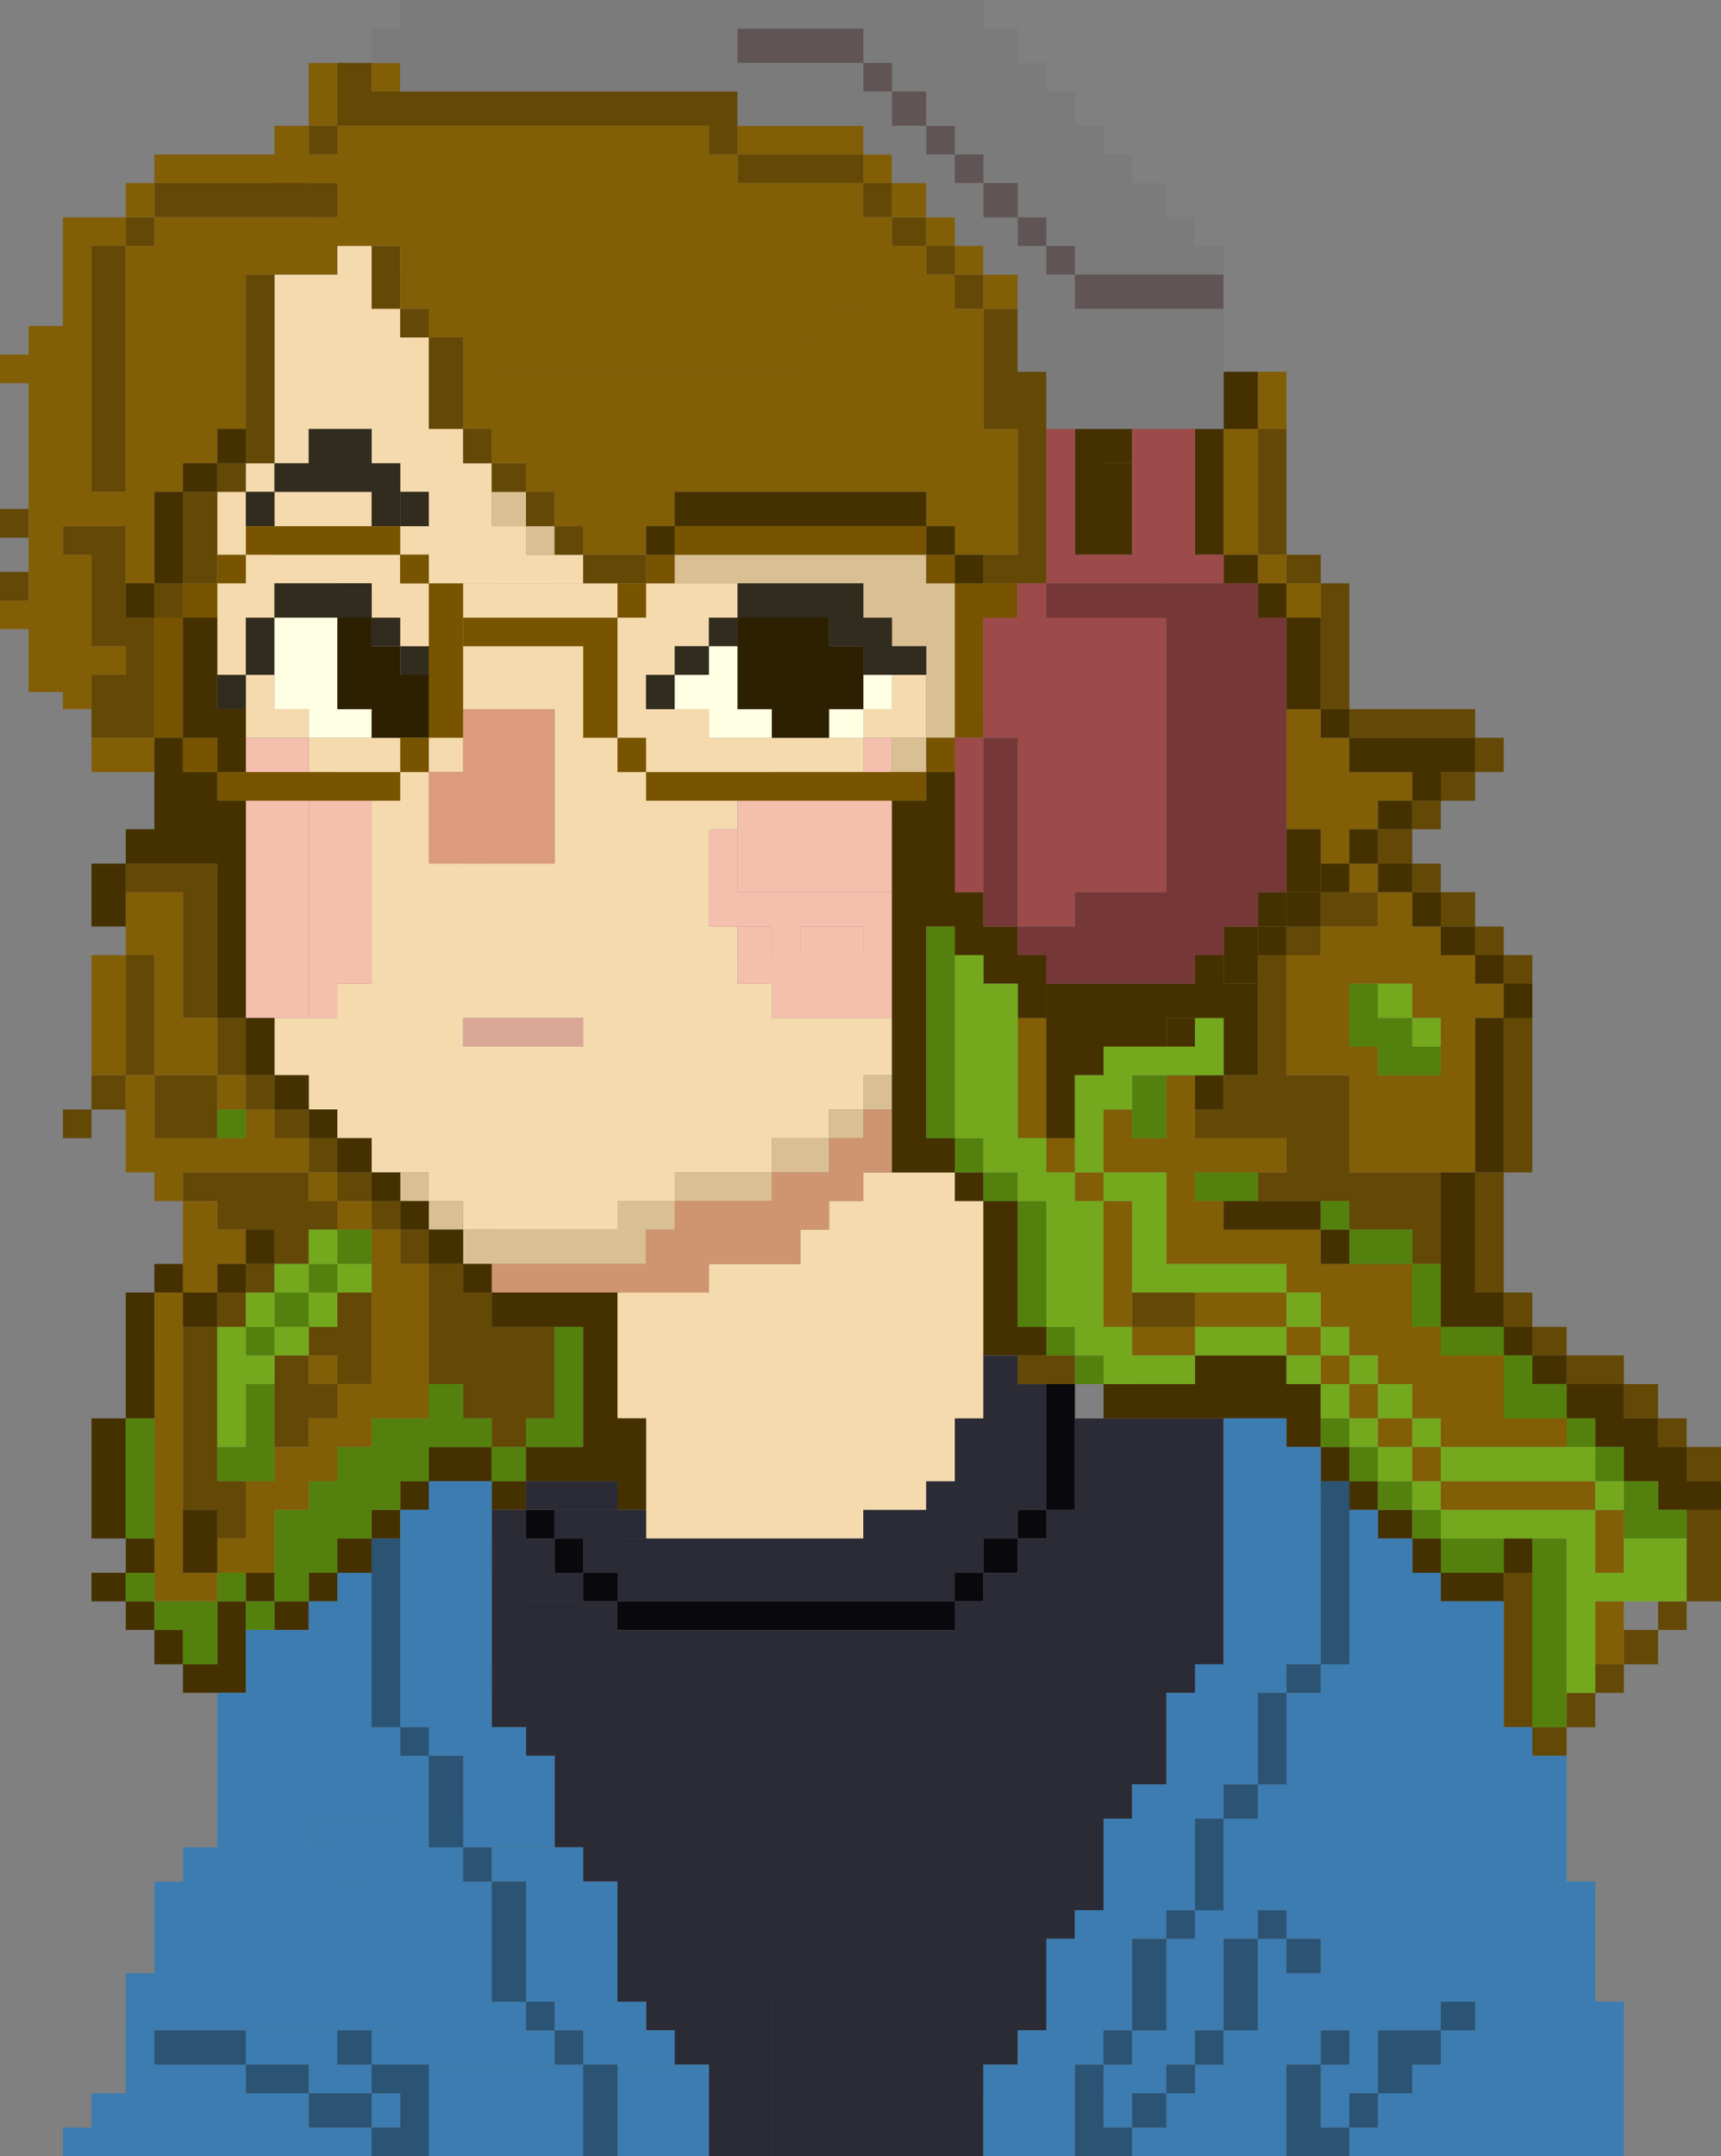 <svg xmlns="http://www.w3.org/2000/svg" width="301" height="377" fill="none"><rect width="100%" height="100%" fill="#808080" stroke="none"/><path fill="#F5DAAD" d="M43 124h5v5h-5v-5Zm0-6h5v6h-5v-6Zm5 6h6v5h-6v-5Zm6 5h5v6h-5v-6Zm5 0h6v6h-6v-6Zm6 0h5v6h-5v-6Zm5 0h5v6h-5v-6Zm5 0h6v6h-6v-6Zm0-5h6v5h-6v-5Zm0-6h6v6h-6v-6Zm0-5h6v5h-6v-5Zm6 0h5v5h-5v-5Zm0 5h5v6h-5v-6Zm0-10h5v5h-5v-5Zm0-6h5v6h-5v-6Zm5 11h6v5h-6v-5Zm0 5h6v6h-6v-6Zm0-10h6v5h-6v-5Zm0-6h6v6h-6v-6Zm6 11h5v5h-5v-5Zm0 5h5v6h-5v-6Zm0-10h5v5h-5v-5Zm0-6h5v6h-5v-6Zm5 11h5v5h-5v-5Zm0 5h5v6h-5v-6Zm0 6h5v5h-5v-5Zm0 5h5v6h-5v-6Zm0 6h5v5h-5v-5Zm0 5h5v5h-5v-5Zm0 5h5v6h-5v-6Zm0 6h5v5h-5v-5Zm0 5h5v6h-5v-6Zm0 6h5v5h-5v-5Zm0 5h5v5h-5v-5Zm0 5h5v6h-5v-6Zm-16 0h5v6h-5v-6Zm0-5h5v5h-5v-5Zm0-5h5v5h-5v-5Zm0-6h5v6h-5v-6Zm0-5h5v5h-5v-5Zm-16 21h5v6h-5v-6Zm-6 0h6v6h-6v-6Zm0 6h6v5h-6v-5Zm0 5h6v5h-6v-5Zm6 5h5v6h-5v-6Zm0-5h5v5h-5v-5Zm0-5h5v5h-5v-5Zm5 0h5v5h-5v-5Zm0 5h5v5h-5v-5Zm0 5h5v6h-5v-6Zm0 6h5v5h-5v-5Zm5 5h6v6h-6v-6Zm6 6h5v5h-5v-5Zm5 5h6v5h-6v-5Zm0-5h6v5h-6v-5Zm6 5h5v5h-5v-5Zm0-5h5v5h-5v-5Zm5 5h5v5h-5v-5Zm0-5h5v5h-5v-5Zm5 5h6v5h-6v-5Zm0-5h6v5h-6v-5Zm6 21h5v6h-5v-6Zm0 6h5v5h-5v-5Zm0 5h5v5h-5v-5Zm0 5h5v6h-5v-6Zm5 6h5v5h-5v-5Zm0 5h5v6h-5v-6Zm0 6h5v5h-5v-5Zm0 5h5v5h-5v-5Zm5 0h6v5h-6v-5Zm6 0h5v5h-5v-5Zm5 0h6v5h-6v-5Zm6 0h5v5h-5v-5Zm5 0h5v5h-5v-5Zm5 0h6v5h-6v-5Zm0-5h6v5h-6v-5Zm0-6h6v6h-6v-6Zm0-5h6v5h-6v-5Zm0-6h6v6h-6v-6Zm0-5h6v5h-6v-5Zm0-5h6v5h-6v-5Zm0-6h6v6h-6v-6Zm0-5h6v5h-6v-5Zm0-6h6v6h-6v-6Zm0-5h6v5h-6v-5Zm6 0h5v5h-5v-5Zm0-5h5v5h-5v-5Zm5 0h6v5h-6v-5Zm6 0h5v5h-5v-5Zm0 5h5v5h-5v-5Zm0 5h5v6h-5v-6Zm0 6h5v5h-5v-5Zm0 5h5v6h-5v-6Zm0 6h5v5h-5v-5Zm0 5h5v5h-5v-5Zm0 5h5v6h-5v-6Zm0 6h5v5h-5v-5Zm0 5h5v6h-5v-6Zm5-11h5v6h-5v-6Zm0-5h5v5h-5v-5Zm0-5h5v5h-5v-5Zm0-6h5v6h-5v-6Zm0-5h5v5h-5v-5Zm0-6h5v6h-5v-6Zm0-5h5v5h-5v-5Zm-11 0h6v5h-6v-5Zm0 5h6v6h-6v-6Zm0 6h6v5h-6v-5Zm0 5h6v6h-6v-6Zm0 6h6v5h-6v-5Zm0 5h6v5h-6v-5Zm0 5h6v6h-6v-6Zm0 6h6v5h-6v-5Zm0 5h6v6h-6v-6Zm0 6h6v5h-6v-5Zm-5 0h5v5h-5v-5Zm0-6h5v6h-5v-6Zm0-5h5v5h-5v-5Zm0-6h5v6h-5v-6Zm0-5h5v5h-5v-5Zm0-5h5v5h-5v-5Zm0-6h5v6h-5v-6Zm0-5h5v5h-5v-5Zm0-6h5v6h-5v-6Zm-11 0h5v6h-5v-6Zm0 6h5v5h-5v-5Zm0 5h5v6h-5v-6Zm0 6h5v5h-5v-5Zm0 5h5v5h-5v-5Zm0 5h5v6h-5v-6Zm0 6h5v5h-5v-5Zm0 5h5v6h-5v-6Zm0 6h5v5h-5v-5Zm-5 0h5v5h-5v-5Zm-6 0h6v5h-6v-5Zm-5 0h5v5h-5v-5Zm-6 0h6v5h-6v-5Zm0-6h6v6h-6v-6Zm0-5h6v5h-6v-5Zm0-6h6v6h-6v-6Zm-5 0h5v6h-5v-6Zm0-5h5v5h-5v-5Zm0-5h5v5h-5v-5Zm0-6h5v6h-5v-6Zm5 0h6v6h-6v-6Zm6 0h5v6h-5v-6Zm0-5h5v5h-5v-5Zm5 5h6v6h-6v-6Zm0-5h6v5h-6v-5Zm6 5h5v6h-5v-6Zm0-5h5v5h-5v-5Zm0 11h5v5h-5v-5Zm0 5h5v5h-5v-5Zm0 5h5v6h-5v-6Zm0 11h5v6h-5v-6Zm-6 0h6v6h-6v-6Zm0-5h6v5h-6v-5Zm0-6h6v6h-6v-6Zm0-5h6v5h-6v-5Zm0-5h6v5h-6v-5Zm-5 21h5v6h-5v-6Zm0-5h5v5h-5v-5Zm0-6h5v6h-5v-6Zm0-5h5v5h-5v-5Zm-6 0h6v5h-6v-5Zm6-5h5v5h-5v-5Zm-6 0h6v5h-6v-5Zm17 16h5v5h-5v-5Zm-27-43h5v5h-5v-5Zm5 0h5v5h-5v-5Zm5-6h6v6h-6v-6Zm6 0h5v6h-5v-6Zm5 0h6v6h-6v-6Zm6-5h5v5h-5v-5Zm5 0h5v5h-5v-5Zm5-6h6v6h-6v-6Zm6-5h5v5h-5v-5Zm-6 0h6v5h-6v-5Zm-5 0h5v5h-5v-5Zm0 5h5v6h-5v-6Zm-5-5h5v5h-5v-5Zm0 5h5v6h-5v-6Zm-6-5h6v5h-6v-5Zm0 5h6v6h-6v-6Zm0 6h6v5h-6v-5Zm-5-11h5v5h-5v-5Zm0 5h5v6h-5v-6Zm0 6h5v5h-5v-5Zm-6-11h6v5h-6v-5Zm0 5h6v6h-6v-6Zm0 6h6v5h-6v-5Zm-5-11h5v5h-5v-5Zm0 5h5v6h-5v-6Zm0 6h5v5h-5v-5Zm0 5h5v6h-5v-6Zm-5-16h5v5h-5v-5Zm0 5h5v6h-5v-6Zm0 6h5v5h-5v-5Zm0 5h5v6h-5v-6Zm-6-16h6v5h-6v-5Zm0 5h6v6h-6v-6Zm0 6h6v5h-6v-5Zm0 5h6v6h-6v-6Zm-5-16h5v5h-5v-5Zm0 5h5v6h-5v-6Zm0 6h5v5h-5v-5Zm0 5h5v6h-5v-6Zm-5-16h5v5h-5v-5Zm0 5h5v6h-5v-6Zm0 6h5v5h-5v-5Zm0 5h5v6h-5v-6Zm-6-16h6v5h-6v-5Zm0 5h6v6h-6v-6Zm0 6h6v5h-6v-5Zm0 5h6v6h-6v-6Zm-5-16h5v5h-5v-5Zm0 5h5v6h-5v-6Zm0 6h5v5h-5v-5Zm0 5h5v6h-5v-6Zm70-21h5v5h-5v-5Zm-6 0h6v5h-6v-5Zm-5 0h5v5h-5v-5Zm-5 0h5v5h-5v-5Zm-6 0h6v5h-6v-5Zm0-6h6v6h-6v-6Zm-5 6h5v5h-5v-5Zm0-6h5v6h-5v-6Zm0-5h5v5h-5v-5Zm-6 11h6v5h-6v-5Zm0-6h6v6h-6v-6Zm0-5h6v5h-6v-5Zm-5 11h5v5h-5v-5Zm0-6h5v6h-5v-6Zm0-5h5v5h-5v-5Zm0-5h5v5h-5v-5Zm0-6h5v6h-5v-6Zm0-5h5v5h-5v-5Zm0-6h5v6h-5v-6Zm0-5h5v5h-5v-5Zm0-5h5v5h-5v-5Zm0-6h5v6h-5v-6Zm5 0h6v6h-6v-6Zm0-5h6v5h-6v-5Zm-5 0h5v5h-5v-5Zm11 5h5v6h-5v-6Zm5 0h6v6h-6v-6Zm6 0h5v6h-5v-6Zm5 0h5v6h-5v-6Zm5 0h6v6h-6v-6Zm6-5h5v5h-5v-5Zm5 0h6v5h-6v-5Zm0-6h6v6h-6v-6Zm-38 17h6v5h-6v-5Zm0 5h6v5h-6v-5Zm6 0h5v5h-5v-5Zm5-5h6v5h-6v-5Zm-5 0h5v5h-5v-5Zm-6 10h6v6h-6v-6Zm0 6h6v5h-6v-5Zm0 5h6v6h-6v-6Zm0 6h6v5h-6v-5Zm6 0h5v5h-5v-5Zm-16 16h5v5h-5v-5Zm-6 0h6v5h-6v-5Zm-27 0h6v5h-6v-5Zm0 5h6v5h-6v-5Zm0 5h6v6h-6v-6Zm0 6h6v5h-6v-5Zm-21-16h5v5h-5v-5Zm-6 0h6v5h-6v-5Zm6 5h5v5h-5v-5Zm5 5h6v6h-6v-6Zm6 6h5v5h-5v-5Zm5 5h5v6h-5v-6Zm-5 0h5v6h-5v-6Zm-6-5h6v5h-6v-5Zm-5-6h5v6h-5v-6Zm-6-5h6v5h-6v-5Zm27 22h6v5h-6v-5Zm6 5h5v5h-5v-5Zm-16-43h5v5h-5v-5Zm0-5h5v5h-5v-5Zm0-6h5v6h-5v-6Zm0-5h5v5h-5v-5Zm32-43h5v5h-5v-5Zm0-6h5v6h-5v-6Zm5 11h6v5h-6v-5Zm0 5h6v6h-6v-6Zm0 6h6v5h-6v-5Zm0 5h6v6h-6v-6Zm0 6h6v5h-6v-5Zm0 5h6v5h-6v-5Zm0 5h6v6h-6v-6Zm0 6h6v5h-6v-5Zm0 5h6v6h-6v-6Zm0 6h6v5h-6v-5Zm0 5h6v5h-6v-5Zm0 5h6v6h-6v-6Zm-16 0h6v6h-6v-6Zm0-5h6v5h-6v-5Zm0-5h6v5h-6v-5Zm0-6h6v6h-6v-6Zm0-5h6v5h-6v-5Zm-16 21h5v6h-5v-6Zm0-5h5v5h-5v-5Zm0-5h5v5h-5v-5Zm0-6h5v6h-5v-6Zm0-5h5v5h-5v-5Zm0-6h5v6h-5v-6Zm0-5h5v5h-5v-5Zm0-5h5v5h-5v-5Zm-5 0h5v5h-5v-5Zm-6 0h6v5h-6v-5Zm6 5h5v5h-5v-5Zm0 5h5v6h-5v-6Zm37-37h6v5h-6v-5Zm0-6h6v6h-6v-6Zm6 11h5v5h-5v-5Zm0 5h5v6h-5v-6Zm0 6h5v5h-5v-5Zm0 5h5v6h-5v-6Zm0 6h5v5h-5v-5Zm0 5h5v5h-5v-5Zm0 5h5v6h-5v-6Zm0 6h5v5h-5v-5Zm0 5h5v6h-5v-6Zm0 6h5v5h-5v-5Zm0 5h5v5h-5v-5Zm0 5h5v6h-5v-6Zm-16 0h5v6h-5v-6Zm0-5h5v5h-5v-5Zm0-5h5v5h-5v-5Zm0-6h5v6h-5v-6Zm0-5h5v5h-5v-5Zm-17 21h6v6h-6v-6Zm0-5h6v5h-6v-5Zm0-5h6v5h-6v-5Zm0-6h6v6h-6v-6Zm0-5h6v5h-6v-5Zm33-43h5v5h-5v-5Zm5 0h5v5h-5v-5Zm0 5h5v5h-5v-5Zm5-5h6v5h-6v-5Zm6-6h5v6h-5v-6Zm-6 0h6v6h-6v-6Zm-5 0h5v6h-5v-6Zm-5 0h5v6h-5v-6Zm-38 11h5v5h-5v-5Zm-5-5h5v5h-5v-5Zm0-6h5v6h-5v-6Zm0-5h5v5h-5v-5Zm-6 0h6v5h-6v-5Zm-5 0h5v5h-5v-5Zm-6 0h6v5h-6v-5Zm-5 0h5v5h-5v-5Zm0-5h5v5h-5v-5Zm0-11h5v5h-5v-5Zm-5 5h5v6h-5v-6Zm0 6h5v5h-5v-5Zm10-17h6v6h-6v-6ZM38 97h5v5h-5v-5Zm5 5h5v6h-5v-6Zm-5 6h5v5h-5v-5Zm0-6h5v6h-5v-6Zm0 11h5v5h-5v-5Zm32-5h5v5h-5v-5Zm0-6h5v6h-5v-6Zm5 6h6v5h-6v-5Zm0-6h6v6h-6v-6Zm0-5h6v5h-6v-5Z"/><path fill="#F5DAAD" d="M75 97h6v5h-6v-5Zm0-5h6v5h-6v-5Zm-5 0h5v5h-5v-5Zm-5 0h5v5h-5v-5Zm-6 0h6v5h-6v-5Zm-5 0h5v5h-5v-5Zm-6 0h6v5h-6v-5Zm0-6h6v6h-6v-6Zm6 0h5v6h-5v-6Zm5 0h6v6h-6v-6Zm11 11h5v5h-5v-5Zm5-11h6v6h-6v-6Zm0-5h6v5h-6v-5Zm6 0h5v5h-5v-5Zm0 5h5v6h-5v-6Zm0 6h5v5h-5v-5Zm0 5h5v5h-5v-5Zm5 0h6v5h-6v-5Zm6 0h5v5h-5v-5Zm5 0h5v5h-5v-5Zm-11-5h6v5h-6v-5ZM75 75h6v6h-6v-6Zm-5 0h5v6h-5v-6Zm0-5h5v5h-5v-5Zm0 11h5v5h-5v-5Zm-5-6h5v6h-5v-6Zm5-10h5v5h-5v-5Zm0-6h5v6h-5v-6Zm-5 0h5v6h-5v-6Zm0-5h5v5h-5v-5Zm0-6h5v6h-5v-6Zm0-5h5v5h-5v-5Zm-6 0h6v5h-6v-5Zm0 5h6v6h-6v-6Zm-5 0h5v6h-5v-6Zm0 6h5v5h-5v-5Zm0 5h5v6h-5v-6Zm0 6h5v5h-5v-5Zm0 5h5v5h-5v-5Zm-6 0h6v5h-6v-5Zm0-5h6v5h-6v-5Zm0-6h6v6h-6v-6Zm0-5h6v5h-6v-5Zm0-6h6v6h-6v-6Zm11 6h6v5h-6v-5Zm0 5h6v6h-6v-6Zm0 6h6v5h-6v-5Zm0 5h6v5h-6v-5Zm6 0h5v5h-5v-5Zm0-5h5v5h-5v-5Z"/><path fill="#F5BFAD" d="M54 135h5v5h-5v-5Zm0 5h5v5h-5v-5Zm0 5h5v6h-5v-6Zm0 6h5v5h-5v-5Zm0 5h5v6h-5v-6Zm0 6h5v5h-5v-5Zm0 5h5v5h-5v-5Zm0 5h5v6h-5v-6Zm5-5h6v5h-6v-5Zm0-5h6v5h-6v-5Zm0-6h6v6h-6v-6Zm0-5h6v5h-6v-5Zm0-6h6v6h-6v-6Zm0-5h6v5h-6v-5Zm-11-11h6v6h-6v-6Zm-5 0h5v6h-5v-6Zm81 16h5v6h-5v-6Zm0 6h5v5h-5v-5Zm0 5h5v6h-5v-6Zm5 0h6v6h-6v-6Zm6 0h5v6h-5v-6Zm5 0h5v6h-5v-6Zm5 0h6v6h-6v-6Zm6 0h5v6h-5v-6Zm0 6h5v5h-5v-5Zm0 5h5v5h-5v-5Zm0 5h5v6h-5v-6Zm-6 0h6v6h-6v-6Zm-5 0h5v6h-5v-6Zm-5 0h5v6h-5v-6Zm0-5h5v5h-5v-5Zm-6 0h6v5h-6v-5Zm11 0h5v5h-5v-5Zm5 0h6v5h-6v-5Zm-10-5h5v5h-5v-5Z"/><path fill="#DAA796" d="M81 178h5v5h-5v-5Zm5 0h5v5h-5v-5Zm5 0h5v5h-5v-5Zm5 0h6v5h-6v-5Z"/><path fill="#F5BFAD" d="M129 162h6v5h-6v-5Zm11 0h5v5h-5v-5Zm5 0h6v5h-6v-5Zm6-11h5v5h-5v-5Zm0-6h5v6h-5v-6Zm0-5h5v5h-5v-5Zm0-5h5v5h-5v-5Zm0-6h5v6h-5v-6Zm-6 6h6v5h-6v-5Zm-5 5h5v5h-5v-5Zm0-5h5v5h-5v-5Zm-5 5h5v5h-5v-5Zm0-5h5v5h-5v-5Zm-6 5h6v5h-6v-5Zm0 5h6v6h-6v-6Zm6 0h5v6h-5v-6Zm5 0h5v6h-5v-6Zm5 0h6v6h-6v-6Zm0 6h6v5h-6v-5Zm-5 0h5v5h-5v-5Zm-5 0h5v5h-5v-5Zm-6 0h6v5h-6v-5Zm16-11h6v5h-6v-5Zm-97-5h6v5h-6v-5Zm-5 0h5v5h-5v-5Zm5 5h6v5h-6v-5Zm-5 0h5v5h-5v-5Zm5 5h6v6h-6v-6Zm-5 0h5v6h-5v-6Zm5 6h6v5h-6v-5Zm-5 0h5v5h-5v-5Zm5 5h6v6h-6v-6Zm-5 0h5v6h-5v-6Zm5 6h6v5h-6v-5Zm-5 0h5v5h-5v-5Zm5 5h6v5h-6v-5Zm-5 0h5v5h-5v-5Zm5 5h6v6h-6v-6Zm-5 0h5v6h-5v-6Z"/><path fill="#DC9B7D" d="M81 124h5v5h-5v-5Zm5 0h6v5h-6v-5Zm6 0h5v5h-5v-5Zm0 5h5v6h-5v-6Zm0 6h5v5h-5v-5Zm0 5h5v5h-5v-5Zm0 5h5v6h-5v-6Zm-6 0h6v6h-6v-6Zm-5 0h5v6h-5v-6Zm-6 0h6v6h-6v-6Zm0-5h6v5h-6v-5Zm0-5h6v5h-6v-5Zm6 0h5v5h-5v-5Zm0 5h5v5h-5v-5Zm5-5h6v5h-6v-5Zm0 5h6v5h-6v-5Zm0-11h6v6h-6v-6Zm-5 0h5v6h-5v-6Z"/><path fill="#DABF92" d="M108 210h5v5h-5v-5ZM86 86h6v6h-6v-6Zm6 6h5v5h-5v-5Zm26 5h6v5h-6v-5Zm6 0h5v5h-5v-5Zm5 0h6v5h-6v-5Zm6 0h5v5h-5v-5Zm5 0h5v5h-5v-5Zm5 0h6v5h-6v-5Zm6 0h5v5h-5v-5Zm5 0h6v5h-6v-5Zm6 5h5v6h-5v-6Zm-6 0h6v6h-6v-6Zm-5 0h5v6h-5v-6Zm5 6h6v5h-6v-5Zm6 0h5v5h-5v-5Zm0 5h5v5h-5v-5Zm0 5h5v6h-5v-6Zm0 6h5v5h-5v-5Zm-6 5h6v6h-6v-6Zm-48 86h5v6h-5v-6Zm-6 0h6v6h-6v-6Zm-5 0h5v6h-5v-6Zm-5 0h5v6h-5v-6Zm-6 0h6v6h-6v-6Zm-5 0h5v6h-5v-6Zm-6-5h6v5h-6v-5Zm-5-5h5v5h-5v-5Zm43 5h5v5h-5v-5Zm5-5h6v5h-6v-5Zm6 0h5v5h-5v-5Zm5 0h6v5h-6v-5Zm6-6h5v6h-5v-6Zm5 0h5v6h-5v-6Zm5-5h6v5h-6v-5Zm6-6h5v6h-5v-6Z"/><path fill="#CF9570" d="M86 221h6v5h-6v-5Zm6 0h5v5h-5v-5Zm5 0h5v5h-5v-5Zm5 0h6v5h-6v-5Zm6 0h5v5h-5v-5Zm5 0h5v5h-5v-5Zm0-6h5v6h-5v-6Zm5-5h6v5h-6v-5Zm6 0h5v5h-5v-5Zm5 0h6v5h-6v-5Zm6-5h5v5h-5v-5Zm5 0h5v5h-5v-5Zm5-6h6v6h-6v-6Zm6-5h5v5h-5v-5Zm-33 21h6v6h-6v-6Zm6 0h5v6h-5v-6Zm5 0h6v6h-6v-6Zm6 0h5v6h-5v-6Zm0-5h5v5h-5v-5Zm5 0h5v5h-5v-5Zm5-5h6v5h-6v-5Zm6-6h5v6h-5v-6Zm-33 22h6v5h-6v-5Z"/><path fill="#322C1E" d="M70 86h5v6h-5v-6Zm0 27h5v5h-5v-5Zm43 5h5v6h-5v-6Zm5-5h6v5h-6v-5Zm6-5h5v5h-5v-5Z"/><path fill="#322C1E" d="M124 108h5v5h-5v-5Zm5-6h6v6h-6v-6Zm6 0h5v6h-5v-6Zm5 0h5v6h-5v-6Zm5 0h6v6h-6v-6Zm0 6h6v5h-6v-5Zm6 0h5v5h-5v-5Zm0 5h5v5h-5v-5Zm5 0h6v5h-6v-5Zm-91-5h5v5h-5v-5Zm-6-6h6v6h-6v-6Z"/><path fill="#322C1E" d="M59 102h6v6h-6v-6Zm-5 0h5v6h-5v-6Zm-6 0h6v6h-6v-6Zm-5 6h5v5h-5v-5Zm0 5h5v5h-5v-5Zm-5 5h5v6h-5v-6Zm27-32h5v6h-5v-6Zm0-5h5v5h-5v-5Zm-6 0h6v5h-6v-5Zm0-6h6v6h-6v-6Zm-5 0h5v6h-5v-6Zm0 6h5v5h-5v-5Zm-6 0h6v5h-6v-5Zm-5 5h5v6h-5v-6Z"/><path fill="#FFFFE3" d="M48 108h6v5h-6v-5Zm0 5h6v5h-6v-5Zm0 5h6v6h-6v-6Zm6 6h5v5h-5v-5Zm5 0h6v5h-6v-5Zm-5-6h5v6h-5v-6Zm0-5h5v5h-5v-5Zm64 5h6v6h-6v-6Zm6 0h5v6h-5v-6Zm0 6h5v5h-5v-5Zm5 0h6v5h-6v-5Zm16 0h6v5h-6v-5Zm6-6h5v6h-5v-6Zm-27-5h5v5h-5v-5Zm-70-5h5v5h-5v-5Z"/><path fill="#2D2000" d="M59 108h6v5h-6v-5Zm0 5h6v5h-6v-5Zm6 0h5v5h-5v-5Zm5 5h5v6h-5v-6Zm-11 0h6v6h-6v-6Zm6 0h5v6h-5v-6Zm0 6h5v5h-5v-5Zm5 0h5v5h-5v-5Zm59-6h6v6h-6v-6Zm0-5h6v5h-6v-5Zm0-5h6v5h-6v-5Zm6 0h5v5h-5v-5Zm5 0h5v5h-5v-5Zm0 5h5v5h-5v-5Zm0 5h5v6h-5v-6Zm0 6h5v5h-5v-5Zm-5 0h5v5h-5v-5Zm0-6h5v6h-5v-6Zm0-5h5v5h-5v-5Zm10 0h6v5h-6v-5Zm0 5h6v6h-6v-6Z"/><path fill="#785400" d="M102 113h6v5h-6v-5Zm0 5h6v6h-6v-6Zm0 6h6v5h-6v-5Zm6 5h5v6h-5v-6Zm5 6h5v5h-5v-5Zm5 0h6v5h-6v-5Zm6 0h5v5h-5v-5Zm5 0h6v5h-6v-5Zm6 0h5v5h-5v-5Zm5 0h5v5h-5v-5Zm5 0h6v5h-6v-5Zm6 0h5v5h-5v-5Zm5 0h6v5h-6v-5Zm6-6h5v6h-5v-6Zm5-5h5v5h-5v-5Zm0-6h5v6h-5v-6Zm0-5h5v5h-5v-5Zm0-5h5v5h-5v-5Zm0-6h5v6h-5v-6Zm5 0h6v6h-6v-6Zm-10-5h5v5h-5v-5Zm-6-5h6v5h-6v-5Zm-5 0h5v5h-5v-5Zm-6 0h6v5h-6v-5Zm-5 0h5v5h-5v-5Zm-5 0h5v5h-5v-5Zm-6 0h6v5h-6v-5Zm-5 0h5v5h-5v-5Zm-6 0h6v5h-6v-5Zm-5 5h5v5h-5v-5Zm-5 5h5v6h-5v-6Zm-6 6h6v5h-6v-5Zm-5 0h5v5h-5v-5Zm-5 0h5v5h-5v-5Zm-6 0h6v5h-6v-5Zm-5 0h5v5h-5v-5Zm-6-6h6v6h-6v-6Zm-5-5h5v5h-5v-5Z"/><path fill="#785400" d="M70 97h5v5h-5v-5Zm-5-5h5v5h-5v-5Zm-6 0h6v5h-6v-5Zm-5 0h5v5h-5v-5Zm-6 0h6v5h-6v-5Zm-5 0h5v5h-5v-5Zm-5 5h5v5h-5v-5Zm-11 11h5v5h-5v-5Zm0 5h5v5h-5v-5Zm0 5h5v6h-5v-6Zm0 6h5v5h-5v-5Zm5 5h6v6h-6v-6Zm6 6h5v5h-5v-5Zm5 0h5v5h-5v-5Zm5 0h6v5h-6v-5Zm6 0h5v5h-5v-5Zm5 0h6v5h-6v-5Zm6 0h5v5h-5v-5Zm5-6h5v6h-5v-6Zm5-5h6v5h-6v-5Zm0-6h6v6h-6v-6Zm0-5h6v5h-6v-5Zm0-5h6v5h-6v-5Zm-43-6h6v6h-6v-6Z"/><path fill="#644806" d="M43 48h5v6h-5v-6Zm0 6h5v5h-5v-5Zm0 5h5v6h-5v-6Zm0 6h5v5h-5v-5Zm0 5h5v5h-5v-5Zm0 5h5v6h-5v-6Zm-5 6h5v5h-5v-5Zm-6 5h6v6h-6v-6Zm0 6h6v5h-6v-5Zm0 5h6v5h-6v-5Zm-5 5h5v6h-5v-6Zm-5 6h5v5h-5v-5Zm0 43h5v5h-5v-5Zm5 0h5v5h-5v-5Zm5 0h6v5h-6v-5Zm0 5h6v6h-6v-6Zm0 6h6v5h-6v-5Zm0 5h6v5h-6v-5Zm0 5h6v6h-6v-6Zm6 6h5v5h-5v-5Zm0 5h5v5h-5v-5Zm5 5h5v6h-5v-6Zm5 6h6v5h-6v-5Zm6 5h5v6h-5v-6Zm5 6h6v5h-6v-5Zm-27 0h6v5h-6v-5Zm6 0h5v5h-5v-5Zm5 0h5v5h-5v-5Zm5 0h6v5h-6v-5Zm-10 5h5v5h-5v-5Zm5 0h5v5h-5v-5Zm5 0h6v5h-6v-5Zm6 0h5v5h-5v-5Zm-6 5h6v6h-6v-6Zm-5 6h5v5h-5v-5Zm-5 5h5v6h-5v-6Zm-6 6h6v5h-6v-5Zm0 5h6v5h-6v-5Zm0 5h6v6h-6v-6Zm0 6h6v5h-6v-5Zm0 5h6v6h-6v-6Zm0 6h6v5h-6v-5Zm6 5h5v5h-5v-5Zm10-16h6v5h-6v-5Zm6-6h5v6h-5v-6Zm5-5h6v5h-6v-5Zm0-5h6v5h-6v-5Zm0-6h6v6h-6v-6Zm-5 6h5v5h-5v-5Zm-6 5h6v5h-6v-5Zm0 5h6v6h-6v-6Zm-10 17h5v5h-5v-5Zm27-49h5v5h-5v-5Zm5 5h5v6h-5v-6Zm5 6h6v5h-6v-5Zm6 5h5v6h-5v-6Zm5 6h6v5h-6v-5Zm-5 0h5v5h-5v-5Zm-6-6h6v6h-6v-6Zm11 22h6v5h-6v-5Zm0-6h6v6h-6v-6Zm-5 0h5v6h-5v-6Zm-6-5h6v5h-6v-5Zm11 0h6v5h-6v-5Zm-5 0h5v5h-5v-5Zm-6-5h6v5h-6v-5Zm17 5h5v5h-5v-5Zm0 5h5v6h-5v-6Zm0-10h5v5h-5v-5ZM22 113h5v5h-5v-5Zm0 5h5v6h-5v-6Zm0 6h5v5h-5v-5Zm-6 0h6v5h-6v-5Zm0-6h6v6h-6v-6ZM0 100h5v5H0v-5Zm16 8h6v5h-6v-5Zm0-6h6v6h-6v-6Zm0-5h6v5h-6v-5Zm0-5h6v5h-6v-5Zm-5 0h5v5h-5v-5ZM0 89h5v5H0v-5Zm16-8h6v5h-6v-5Zm0-6h6v6h-6v-6Zm0-5h6v5h-6v-5Zm0-5h6v5h-6v-5Zm0-6h6v6h-6v-6Zm0-5h6v5h-6v-5Zm0-6h6v6h-6v-6Zm0-5h6v5h-6v-5Zm6-5h5v5h-5v-5Zm5-6h5v6h-5v-6Zm5 0h6v6h-6v-6Zm6 0h5v6h-5v-6Zm5 0h5v6h-5v-6Zm5 0h6v6h-6v-6Zm0-5h6v5h-6v-5Zm6-5h5v5h-5v-5Zm5-6h6v6h-6v-6Zm6 0h5v6h-5v-6Zm5 0h5v6h-5v-6Zm5 0h6v6h-6v-6Zm6 0h5v6h-5v-6Zm5 0h6v6h-6v-6Zm6 0h5v6h-5v-6Zm5 0h5v6h-5v-6Zm5 0h6v6h-6v-6Zm6 0h5v6h-5v-6Zm5 0h5v6h-5v-6Zm5 0h6v6h-6v-6Zm6 0h5v6h-5v-6Zm0 6h5v5h-5v-5Zm5 5h6v5h-6v-5Zm6 0h5v5h-5v-5Zm5 0h5v5h-5v-5Zm5 0h6v5h-6v-5Zm6 5h5v6h-5v-6Zm5 6h6v5h-6v-5Zm6 5h5v5h-5v-5Zm5 5h5v6h-5v-6Zm5 6h6v5h-6v-5Zm0 5h6v6h-6v-6Zm0 6h6v5h-6v-5Zm0 5h6v5h-6v-5Zm6 0h5v5h-5v-5Zm0-5h5v5h-5v-5Zm0 10h5v6h-5v-6Zm0 6h5v5h-5v-5Zm42-6h5v6h-5v-6Zm0 6h5v5h-5v-5Zm0 5h5v6h-5v-6Zm0 6h5v5h-5v-5Zm5 5h6v5h-6v-5Zm6 5h5v6h-5v-6Zm0 6h5v5h-5v-5Zm0 5h5v5h-5v-5Zm0 5h5v6h-5v-6Zm5 6h5v5h-5v-5Zm5 0h6v5h-6v-5Zm6 0h5v5h-5v-5Zm5 0h6v5h-6v-5Zm6 5h5v6h-5v-6Zm-6 6h6v5h-6v-5Zm-5 5h5v5h-5v-5Zm-6 5h6v6h-6v-6Zm6 6h5v5h-5v-5Zm5 5h6v6h-6v-6Zm-54 70h6v6h-6v-6Zm6 0h5v6h-5v-6Zm-26 11h5v5h-5v-5Zm5 0h5v5h-5v-5Zm75-75h5v5h-5v-5Zm5 5h5v5h-5v-5Zm-54 27h5v5h-5v-5Zm5 0h6v5h-6v-5Zm6 0h5v5h-5v-5Zm5 0h6v5h-6v-5Zm0 5h6v6h-6v-6Zm0 6h6v5h-6v-5Zm22 10h5v6h-5v-6Zm0-5h5v5h-5v-5Zm-6 0h6v5h-6v-5Zm-5 0h5v5h-5v-5Zm-5-5h5v5h-5v-5Zm5 0h5v5h-5v-5Zm5 0h6v5h-6v-5Zm6 0h5v5h-5v-5Zm-16-6h5v6h-5v-6Zm0-5h5v5h-5v-5Zm0-6h5v6h-5v-6Zm-6 0h6v6h-6v-6Zm-5 0h5v6h-5v-6Zm-6 0h6v6h-6v-6ZM22 167h5v5h-5v-5Zm0 5h5v6h-5v-6Zm0 6h5v5h-5v-5Zm0 5h5v5h-5v-5Zm5 5h5v6h-5v-6Zm5 6h6v5h-6v-5Zm-5 0h5v5h-5v-5Zm5-6h6v6h-6v-6Zm-16 0h6v6h-6v-6Zm-5 6h5v5h-5v-5Zm209-11h5v5h-5v-5Zm0-5h5v5h-5v-5Zm0-6h5v6h-5v-6Zm0-5h5v5h-5v-5Zm5-5h6v5h-6v-5Zm6-6h5v6h-5v-6Zm5 0h5v6h-5v-6Zm-16 49h5v5h-5v-5Zm43-33h5v6h-5v-6Zm0 6h5v5h-5v-5Zm0 5h5v5h-5v-5Zm0 5h5v6h-5v-6Zm0 6h5v5h-5v-5Zm0 5h5v6h-5v-6Zm-5 6h5v5h-5v-5Zm0 5h5v5h-5v-5Zm0 5h5v6h-5v-6Zm0 6h5v5h-5v-5Zm5 5h5v6h-5v-6Zm5 6h6v5h-6v-5Zm6 5h5v5h-5v-5Zm5 0h5v5h-5v-5Zm5 5h6v6h-6v-6Zm6 6h5v5h-5v-5Zm5 5h6v6h-6v-6Zm0 6h6v5h-6v-5Zm0 5h6v5h-6v-5Zm0 5h6v6h-6v-6Zm0 6h6v5h-6v-5Zm-5 5h5v5h-5v-5Zm-6 5h6v6h-6v-6Zm-5 6h5v5h-5v-5Zm-5 5h5v6h-5v-6Zm-6 6h6v5h-6v-5Zm-5-6h5v6h-5v-6Zm0-5h5v5h-5v-5Zm0-6h5v6h-5v-6Zm0-5h5v5h-5v-5Zm0-5h5v5h-5v-5ZM178 86h5v6h-5v-6Zm0 6h5v5h-5v-5Zm0 5h5v5h-5v-5Zm-6 0h6v5h-6v-5Zm-64 0h5v5h-5v-5Zm-6 0h6v5h-6v-5Zm-5-5h5v5h-5v-5Zm-5-6h5v6h-5v-6Zm-6-5h6v5h-6v-5Zm-5-6h5v6h-5v-6Zm-6-5h6v5h-6v-5Zm0-5h6v5h-6v-5Zm0-6h6v6h-6v-6Zm-5-5h5v5h-5v-5Zm-5-6h5v6h-5v-6Zm0-5h5v5h-5v-5Zm-6-32h6v5h-6v-5Zm-5 21h5v6h-5v-6Z"/><path fill="#825E07" d="M22 97h5v5h-5v-5Zm0-5h5v5h-5v-5Zm0-6h5v6h-5v-6Zm0-5h5v5h-5v-5Zm0-6h5v6h-5v-6Zm0-5h5v5h-5v-5Zm0-5h5v5h-5v-5Zm0-6h5v6h-5v-6Zm0-5h5v5h-5v-5Zm0-6h5v6h-5v-6Zm0-5h5v5h-5v-5Zm-11 5h5v6h-5v-6Zm0-5h5v5h-5v-5Zm0-5h5v5h-5v-5Zm5 0h6v5h-6v-5Zm6-6h5v6h-5v-6Zm5-5h5v5h-5v-5Zm5 0h6v5h-6v-5Zm6 0h5v5h-5v-5Zm5 0h5v5h-5v-5Zm5 0h6v5h-6v-5Zm0-5h6v5h-6v-5Zm6-6h5v6h-5v-6Zm0-5h5v5h-5v-5Zm11 0h5v5h-5v-5ZM54 27h5v5h-5v-5Zm5 0h6v5h-6v-5Zm0 5h6v6h-6v-6Zm0-10h6v5h-6v-5Zm6 5h5v5h-5v-5Zm0 5h5v6h-5v-6Zm0-10h5v5h-5v-5Zm5 5h5v5h-5v-5Zm0 5h5v6h-5v-6Zm0-10h5v5h-5v-5Zm5 5h6v5h-6v-5Zm0 5h6v6h-6v-6Zm0-10h6v5h-6v-5Zm6 5h5v5h-5v-5Zm0 5h5v6h-5v-6Zm0-10h5v5h-5v-5Zm5 5h6v5h-6v-5Zm0 5h6v6h-6v-6Zm0-10h6v5h-6v-5Zm6 5h5v5h-5v-5Zm0 5h5v6h-5v-6Zm0-10h5v5h-5v-5Zm5 5h5v5h-5v-5Zm0 5h5v6h-5v-6Zm0-10h5v5h-5v-5Zm5 5h6v5h-6v-5Zm0 5h6v6h-6v-6Zm0-10h6v5h-6v-5Zm6 5h5v5h-5v-5Zm0 5h5v6h-5v-6Zm0-10h5v5h-5v-5Zm5 5h5v5h-5v-5Zm0 5h5v6h-5v-6Zm0-10h5v5h-5v-5Zm5 5h6v5h-6v-5Zm0 5h6v6h-6v-6Zm0-10h6v5h-6v-5Zm6 5h5v5h-5v-5Zm0 5h5v6h-5v-6Zm5-10h6v5h-6v-5Zm6 0h5v5h-5v-5Zm5 0h5v5h-5v-5Zm5 0h6v5h-6v-5Zm6 5h5v5h-5v-5Zm5 5h6v6h-6v-6Zm6 6h5v5h-5v-5Zm5 5h5v5h-5v-5Zm5 5h6v6h-6v-6ZM5 57h6v5H5v-5Zm-5 5h5v5H0v-5Zm5 0h6v5H5v-5Zm6 3h5v5h-5v-5Zm-6 2h6v6H5v-6Zm0 6h6v5H5v-5Zm0 5h6v5H5v-5Zm0 5h6v6H5v-6Zm0 6h6v5H5v-5Zm6 8h5v5h-5v-5Zm5-11h6v6h-6v-6Zm-5 0h5v6h-5v-6Zm0-5h5v5h-5v-5Zm0-6h5v6h-5v-6Zm0-5h5v5h-5v-5Zm0-11h5v6h-5v-6Zm0-5h5v5h-5v-5Zm-6 46h6v5H5v-5Zm0-6h6v6H5v-6Zm6 8h5v6h-5v-6Zm-11 3h5v5H0v-5Zm5 0h6v5H5v-5Zm0 5h6v6H5v-6Zm11 3h6v5h-6v-5Zm-5 0h5v5h-5v-5Zm0 5h5v6h-5v-6Zm5 11h6v6h-6v-6Zm6 0h5v6h-5v-6ZM5 116h6v5H5v-5Zm6-8h5v5h-5v-5Zm16-27h5v5h-5v-5Zm5-6h6v6h-6v-6Zm0-5h6v5h-6v-5Zm0-5h6v5h-6v-5Zm0-6h6v6h-6v-6Zm0-5h6v5h-6v-5Zm0-6h6v6h-6v-6Zm0-5h6v5h-6v-5Zm6 0h5v5h-5v-5Zm0 5h5v6h-5v-6Zm0 6h5v5h-5v-5Zm0 5h5v6h-5v-6Zm0 6h5v5h-5v-5Zm0 5h5v5h-5v-5Zm-11 5h5v6h-5v-6Zm0-5h5v5h-5v-5Zm0-5h5v5h-5v-5Zm0-6h5v6h-5v-6Zm0-5h5v5h-5v-5Zm0-6h5v6h-5v-6Zm0-5h5v5h-5v-5Zm0-5h5v5h-5v-5Zm5 0h6v5h-6v-5Zm6 0h5v5h-5v-5Zm5 0h5v5h-5v-5Zm0 5h5v5h-5v-5Zm5-5h6v5h-6v-5Zm6 0h5v5h-5v-5Zm0 5h5v5h-5v-5Zm-6 0h6v5h-6v-5Zm11-5h6v5h-6v-5Zm6 0h5v5h-5v-5Zm5 0h5v5h-5v-5Zm0 5h5v5h-5v-5Zm5 0h6v5h-6v-5Zm6 0h5v5h-5v-5Zm5 0h6v5h-6v-5Zm6 0h5v5h-5v-5Zm5 0h5v5h-5v-5Zm5 0h6v5h-6v-5Zm6 0h5v5h-5v-5Zm5 0h5v5h-5v-5Zm5 0h6v5h-6v-5Zm6 0h5v5h-5v-5Zm5 5h6v6h-6v-6Zm6 6h5v5h-5v-5Zm5 5h5v6h-5v-6Zm5 6h6v5h-6v-5Zm6 5h5v5h-5v-5Zm5 5h6v6h-6v-6Zm-27-32h6v5h-6v-5Zm6 5h5v6h-5v-6Zm5 6h5v5h-5v-5Zm5 5h6v6h-6v-6Zm11 11h6v5h-6v-5Zm-5-5h5v5h-5v-5Zm11 10h5v6h-5v-6Zm0 6h5v5h-5v-5Zm-27-38h5v5h-5v-5Zm5 5h5v6h-5v-6Zm5 6h6v5h-6v-5Zm17 16h5v5h-5v-5Zm-11-11h5v6h-5v-6Zm5 6h6v5h-6v-5Zm11 10h5v6h-5v-6Zm0 6h5v5h-5v-5Zm0 5h5v6h-5v-6Zm-27-43h5v5h-5v-5Zm5 5h6v6h-6v-6Zm6 6h5v5h-5v-5Zm5 5h6v6h-6v-6Zm6 6h5v5h-5v-5Zm5 5h5v5h-5v-5Zm-22-27h6v5h-6v-5Zm-75 5h5v6h-5v-6Zm5 6h6v5h-6v-5Zm6 5h5v6h-5v-6Zm0 6h5v5h-5v-5Zm0 5h5v5h-5v-5Zm5 5h6v6h-6v-6Zm6 6h5v5h-5v-5Zm5 5h5v6h-5v-6Zm5 6h6v5h-6v-5Zm6 0h5v5h-5v-5Zm5-6h5v6h-5v-6Zm5-5h6v5h-6v-5Zm6 0h5v5h-5v-5Zm5 0h6v5h-6v-5Zm6 0h5v5h-5v-5Zm5 0h5v5h-5v-5Zm5 0h6v5h-6v-5Zm6 0h5v5h-5v-5ZM75 38h6v5h-6v-5Zm6 0h5v5h-5v-5Zm5 0h6v5h-6v-5Zm6 0h5v5h-5v-5Zm5 0h5v5h-5v-5Zm5 0h6v5h-6v-5Zm6 0h5v5h-5v-5Zm5 0h5v5h-5v-5Zm5 0h6v5h-6v-5Zm6 0h5v5h-5v-5Zm5 0h6v5h-6v-5Zm0-6h6v6h-6v-6Zm6 6h5v5h-5v-5Zm0-6h5v6h-5v-6Zm5 6h5v5h-5v-5Zm0-6h5v6h-5v-6Zm5 6h6v5h-6v-5Zm0-6h6v6h-6v-6Zm6 6h5v5h-5v-5Zm0 5h5v5h-5v-5Zm0 5h5v6h-5v-6Zm5-5h6v5h-6v-5Zm0 5h6v6h-6v-6Zm0 6h6v5h-6v-5Zm6-6h5v6h-5v-6Zm0 6h5v5h-5v-5Zm0 5h5v6h-5v-6Zm5-5h5v5h-5v-5Zm0 5h5v6h-5v-6Zm0 6h5v5h-5v-5Zm5 10h6v6h-6v-6Zm0 6h6v5h-6v-5Zm0 5h6v6h-6v-6Zm42-11h6v6h-6v-6Zm6-5h5v5h-5v-5Zm0-5h5v5h-5v-5Zm-6 16h6v5h-6v-5Zm0 5h6v6h-6v-6Zm0 6h6v5h-6v-5Zm6 5h5v5h-5v-5Zm5 5h6v6h-6v-6Zm0 22h6v5h-6v-5Zm6 5h5v6h-5v-6Zm5 6h5v5h-5v-5Zm5 0h6v5h-6v-5Zm-5 5h5v5h-5v-5Zm-5-5h5v5h-5v-5Zm-6-6h6v6h-6v-6Zm0 6h6v5h-6v-5Zm0 5h6v5h-6v-5Zm6 0h5v5h-5v-5Zm0 5h5v6h-5v-6Zm5 6h5v5h-5v-5Zm5 5h6v6h-6v-6Zm6 6h5v5h-5v-5Zm-69 16h5v5h-5v-5Zm0 5h5v5h-5v-5Zm0 5h5v6h-5v-6Zm0 6h5v5h-5v-5ZM70 221h5v5h-5v-5Zm0 5h5v6h-5v-6Zm0 6h5v5h-5v-5Zm0 5h5v5h-5v-5Zm0 5h5v6h-5v-6Zm-5 0h5v6h-5v-6Zm-6 6h6v5h-6v-5Zm-5 5h5v6h-5v-6Zm11-16h5v5h-5v-5Zm0-5h5v5h-5v-5Zm0-6h5v6h-5v-6Zm0-5h5v5h-5v-5Zm0-6h5v6h-5v-6Zm-6-5h6v5h-6v-5Zm-5-5h5v5h-5v-5Zm-6-6h6v6h-6v-6Zm-5-5h5v5h-5v-5Zm-5-6h5v6h-5v-6Zm-6-5h6v5h-6v-5Zm0-5h6v5h-6v-5Zm-5-6h5v6h-5v-6Zm0-5h5v5h-5v-5Zm0-5h5v5h-5v-5Zm0-6h5v6h-5v-6Zm-5 0h5v6h-5v-6Zm0 6h5v5h-5v-5Zm-6 5h6v5h-6v-5Zm0 5h6v6h-6v-6Zm0 6h6v5h-6v-5Zm0 5h6v5h-6v-5Zm6 5h5v6h-5v-6Zm5-10h5v5h-5v-5Zm0 5h5v5h-5v-5Zm-5 11h5v5h-5v-5Zm0 5h5v6h-5v-6Zm5 0h5v6h-5v-6Zm5 0h6v6h-6v-6Zm6 0h5v6h-5v-6Zm5 0h5v6h-5v-6Zm-16 6h5v5h-5v-5Zm5 5h6v5h-6v-5Zm6 5h5v6h-5v-6Zm-6 0h6v6h-6v-6Zm0 6h6v5h-6v-5Zm-5 5h5v6h-5v-6Zm0 6h5v5h-5v-5Zm0 5h5v5h-5v-5Zm0 5h5v6h-5v-6Zm0 6h5v5h-5v-5Zm0 5h5v6h-5v-6Zm0 6h5v5h-5v-5Zm0 5h5v5h-5v-5Zm0 5h5v6h-5v-6Zm0 6h5v5h-5v-5Zm5 0h6v5h-6v-5Zm6-6h5v6h-5v-6Zm5 0h5v6h-5v-6Zm0-5h5v5h-5v-5Zm0-5h5v5h-5v-5Zm5-6h6v6h-6v-6Zm6-5h5v5h-5v-5Zm0-11h5v5h-5v-5Zm5 5h6v6h-6v-6Zm-11 17h6v5h-6v-5Zm135-60h5v6h-5v-6Zm5 6h5v5h-5v-5Zm5 5h5v5h-5v-5Zm0-16h5v5h-5v-5Zm0 5h5v6h-5v-6Zm5 0h6v6h-6v-6Zm6-11h5v6h-5v-6Zm0 6h5v5h-5v-5Zm0 5h5v6h-5v-6Zm5 0h5v6h-5v-6Zm5 0h6v6h-6v-6Zm6 0h5v6h-5v-6Zm-6 6h6v5h-6v-5Zm-5 5h5v5h-5v-5Zm-5-5h5v5h-5v-5Zm0 5h5v5h-5v-5Zm0 5h5v6h-5v-6Zm5 0h5v6h-5v-6Zm5 0h6v6h-6v-6Zm6 0h5v6h-5v-6Zm5 0h6v6h-6v-6Zm0 6h6v5h-6v-5Zm6 0h5v5h-5v-5Zm5 0h5v5h-5v-5Zm5 0h6v5h-6v-5Zm-10 5h5v6h-5v-6Zm5 0h5v6h-5v-6Zm5 0h6v6h-6v-6Zm6 0h5v6h-5v-6Zm-11 6h5v5h-5v-5Zm5 0h6v5h-6v-5Zm6 0h5v5h-5v-5Zm5 0h6v5h-6v-5Zm-11 5h6v5h-6v-5Zm6 0h5v5h-5v-5Zm5 0h6v5h-6v-5Zm6 0h5v5h-5v-5Zm-11 5h5v6h-5v-6Zm5 0h6v6h-6v-6Zm6 0h5v6h-5v-6Zm5 0h5v6h-5v-6Zm-11 6h6v5h-6v-5Zm6 0h5v5h-5v-5Zm5 0h5v5h-5v-5Zm5 0h6v5h-6v-5Zm6 0h5v5h-5v-5Zm-6-6h6v6h-6v-6Zm-5-5h5v5h-5v-5Zm-5-5h5v5h-5v-5Zm-11-11h5v5h-5v-5Zm-54-6h5v6h-5v-6Zm0 6h5v5h-5v-5Zm0 5h5v6h-5v-6Zm5 6h6v5h-6v-5Zm6 0h5v5h-5v-5Zm5-6h5v6h-5v-6Zm5 0h6v6h-6v-6Zm6 0h5v6h-5v-6Zm5 6h6v5h-6v-5Zm6 5h5v5h-5v-5Zm5 5h5v6h-5v-6Zm5 6h6v5h-6v-5Zm6 5h5v6h-5v-6Zm5 6h6v5h-6v-5Zm6 0h5v5h-5v-5Zm5 0h5v5h-5v-5Zm5 0h6v5h-6v-5Zm6 0h5v5h-5v-5Zm5 5h5v5h-5v-5Zm0 5h5v6h-5v-6Zm0 11h5v5h-5v-5Zm0 5h5v6h-5v-6Zm-27-118h6v5h-6v-5Zm6 5h5v6h-5v-6Zm-11 0h5v6h-5v-6Zm5 0h6v6h-6v-6Zm0 6h6v5h-6v-5Zm0 5h6v5h-6v-5Zm0 5h6v6h-6v-6Zm0 6h6v5h-6v-5Zm0 5h6v6h-6v-6Zm-5 0h5v6h-5v-6Zm0-5h5v5h-5v-5Zm0-6h5v6h-5v-6Zm-6 11h6v6h-6v-6Zm0-5h6v5h-6v-5Zm0-6h6v6h-6v-6Zm-5 11h5v6h-5v-6Zm0-5h5v5h-5v-5Zm0-6h5v6h-5v-6Zm0-5h5v5h-5v-5Zm-5 0h5v5h-5v-5Zm-6 0h6v5h-6v-5Zm0-5h6v5h-6v-5Zm0-6h6v6h-6v-6Zm0-5h6v5h-6v-5Zm6-5h5v5h-5v-5Zm5 0h5v5h-5v-5Zm5 0h6v5h-6v-5Zm0 5h6v5h-6v-5Zm-5 0h5v5h-5v-5Zm-5 0h5v5h-5v-5Zm0 5h5v6h-5v-6Zm0 6h5v5h-5v-5Zm16-11h5v5h-5v-5Zm-75-75h6v5h-6v-5Zm-5 0h5v5h-5v-5Zm-5-6h5v6h-5v-6Zm-6-5h6v5h-6v-5Zm-5-6h5v6h-5v-6Zm-6 0h6v6h-6v-6Zm-5 0h5v6h-5v-6Zm-5 0h5v6h-5v-6Zm-6 0h6v6h-6v-6Zm-5 0h5v6h-5v-6Zm-6 0h6v6h-6v-6Zm-5 0h5v6h-5v-6Zm-5 0h5v6h-5v-6Zm-6 0h6v6h-6v-6Zm-5 0h5v6h-5v-6Zm0 6h5v5h-5v-5Zm5 0h6v5h-6v-5Zm0 5h6v6h-6v-6Zm6-5h5v5h-5v-5Zm0 5h5v6h-5v-6Zm5-5h5v5h-5v-5Zm32-11h6v5h-6v-5Zm-5 0h5v5h-5v-5Zm-5 0h5v5h-5v-5Zm-6 0h6v5h-6v-5Zm-5 0h5v5h-5v-5Zm-6 0h6v5h-6v-5Zm-5 0h5v5h-5v-5Zm-5 0h5v5h-5v-5Zm-6 0h6v5h-6v-5Zm-5 0h5v5h-5v-5Zm-5 0h5v5h-5v-5Zm0 5h5v6h-5v-6Zm48-10h5v5h-5v-5Zm-5 0h5v5h-5v-5Zm-6 0h6v5h-6v-5Zm-5 0h5v5h-5v-5Zm-6 0h6v5h-6v-5Zm-5 0h5v5h-5v-5Zm-5 0h5v5h-5v-5Zm-6 0h6v5h-6v-5Zm-5 0h5v5h-5v-5Zm-5 0h5v5h-5v-5Zm-6 0h6v5h-6v-5Zm0 5h6v5h-6v-5Zm49-11h5v6h-5v-6Zm-6 0h6v6h-6v-6Zm-5 0h5v6h-5v-6Zm-6 0h6v6h-6v-6Zm-5 0h5v6h-5v-6Zm-5 0h5v6h-5v-6Zm-6 0h6v6h-6v-6Zm-5 0h5v6h-5v-6Zm-5 0h5v6h-5v-6Zm-6 0h6v6h-6v-6Zm43-5h6v5h-6v-5Zm-5 0h5v5h-5v-5Zm-6 0h6v5h-6v-5Zm-5 0h5v5h-5v-5Zm-5 0h5v5h-5v-5Zm-6 0h6v5h-6v-5Zm-5 0h5v5h-5v-5Zm-5 0h5v5h-5v-5Zm-6 0h6v5h-6v-5Zm-5 0h5v5h-5v-5Zm43-6h5v6h-5v-6Zm-6 0h6v6h-6v-6Zm-5 0h5v6h-5v-6Zm-5 0h5v6h-5v-6Zm-6 0h6v6h-6v-6Zm-5 0h5v6h-5v-6Zm-5 0h5v6h-5v-6Zm-6 0h6v6h-6v-6Zm-5 0h5v6h-5v-6Zm-6 0h6v6h-6v-6Z"/><path fill="#825E07" d="M118 43h6v5h-6v-5Z"/><path fill="#453100" d="M193 75h5v6h-5v-6Zm16 6h5v5h-5v-5Zm0-6h5v6h-5v-6Zm5-5h6v5h-6v-5Zm0-5h6v5h-6v-5Zm-5 21h5v6h-5v-6Zm0 6h5v5h-5v-5Zm5 5h6v5h-6v-5Zm6 5h5v6h-5v-6Zm5 6h6v5h-6v-5Zm0 5h6v5h-6v-5Zm0 5h6v6h-6v-6Zm6 6h5v5h-5v-5Zm5 5h5v6h-5v-6Zm5 0h6v6h-6v-6Zm6 0h5v6h-5v-6Zm5 0h6v6h-6v-6Zm-5 6h5v5h-5v-5Zm-6 5h6v5h-6v-5Zm-5 5h5v6h-5v-6Zm5 6h6v5h-6v-5Zm6 5h5v6h-5v-6Zm5 6h6v5h-6v-5Zm6 5h5v5h-5v-5Zm-33-22h6v6h-6v-6Zm0 6h6v5h-6v-5Zm-5 5h5v6h-5v-6Zm-6 6h6v5h-6v-5Zm-5 5h5v5h-5v-5Zm-5 5h5v6h-5v-6Zm-6 0h6v6h-6v-6Zm-5 0h5v6h-5v-6Zm-5 0h5v6h-5v-6Zm-5 0h5v6h-5v-6Zm0 6h5v5h-5v-5Zm5 0h5v5h-5v-5Zm5 0h5v5h-5v-5Zm-10 5h5v5h-5v-5Zm0 5h5v6h-5v-6Zm0 6h5v5h-5v-5Zm31 16h6v5h-6v-5Zm6 0h5v5h-5v-5Zm5 0h6v5h-6v-5Zm6 5h5v6h-5v-6Zm-17-43h6v6h-6v-6Zm0 6h6v5h-6v-5Zm0 5h6v5h-6v-5Zm-5 5h5v6h-5v-6Zm-21-5h5v5h-5v-5Zm10-5h6v5h-6v-5Zm11-6h5v6h-5v-6Z"/><path fill="#453100" d="M209 172h5v6h-5v-6Z"/><path fill="#453100" d="M209 172h5v6h-5v-6Z"/><path fill="#453100" d="M209 172h5v6h-5v-6Z"/><path fill="#453100" d="M209 172h5v6h-5v-6Z"/><path fill="#453100" d="M209 172h5v6h-5v-6Z"/><path fill="#453100" d="M209 172h5v6h-5v-6Z"/><path fill="#453100" d="M209 172h5v6h-5v-6Zm5-5h6v5h-6v-5Zm6-5h5v5h-5v-5Zm5-6h6v6h-6v-6Zm6-5h5v5h-5v-5Zm-27 27h5v5h-5v-5Zm-26-11h5v5h-5v-5Zm0 5h5v6h-5v-6Zm-6-10h6v5h-6v-5Zm0 5h6v5h-6v-5Zm-5-11h5v6h-5v-6Zm0 6h5v5h-5v-5Zm-5-11h5v5h-5v-5Zm0 5h5v6h-5v-6Zm-6-11h6v6h-6v-6Zm0 6h6v5h-6v-5Zm0 5h6v6h-6v-6Zm11-59h5v5h-5v-5Zm-5-5h5v5h-5v-5Zm-6-6h6v6h-6v-6Zm-5 0h5v6h-5v-6Zm-6 0h6v6h-6v-6Zm-5 0h5v6h-5v-6Zm-5 0h5v6h-5v-6Zm-6 0h6v6h-6v-6Zm-5 0h5v6h-5v-6Zm-6 0h6v6h-6v-6Zm-5 6h5v5h-5v-5Zm43 70h6v5h-6v-5Zm0 5h6v5h-6v-5Zm0 5h6v6h-6v-6Zm0 6h6v5h-6v-5Zm0 5h6v5h-6v-5Zm0 5h6v6h-6v-6Zm0 6h6v5h-6v-5Zm0 5h6v6h-6v-6Zm6 0h5v6h-5v-6Zm5 6h5v5h-5v-5Zm5 5h6v5h-6v-5Zm0 5h6v6h-6v-6Zm0 6h6v5h-6v-5Zm0 5h6v6h-6v-6Zm6 6h5v5h-5v-5Zm-6 0h6v5h-6v-5Zm21 10h5v6h-5v-6Zm5 0h6v6h-6v-6Zm6 0h5v6h-5v-6Zm5-5h5v5h-5v-5Zm5 0h6v5h-6v-5Zm6 0h5v5h-5v-5Zm5 5h6v6h-6v-6Zm38 27h5v6h-5v-6Zm-5 6h5v5h-5v-5Zm-6 0h6v5h-6v-5Zm-5-6h5v6h-5v-6Zm-6-5h6v5h-6v-5Zm-5-5h5v5h-5v-5Zm-5-6h5v6h-5v-6Zm-6-5h6v5h-6v-5Zm-5-6h5v6h-5v-6Zm-6 0h6v6h-6v-6Zm-5 0h5v6h-5v-6Zm-47-97h5v6h-5v-6Zm0-5h5v5h-5v-5Zm-6 0h6v5h-6v-5Zm-124-5h6v5h-6v-5Zm6 5h5v5h-5v-5Zm0 5h5v6h-5v-6Zm0 6h5v5h-5v-5Zm0 5h5v6h-5v-6Zm0 6h5v5h-5v-5Zm0 5h5v5h-5v-5Zm0 5h5v6h-5v-6Zm5 6h5v5h-5v-5Zm0 5h5v5h-5v-5Zm5 5h6v6h-6v-6Zm6 6h5v5h-5v-5Zm5 5h6v6h-6v-6Zm6 6h5v5h-5v-5Zm5 5h5v5h-5v-5Zm5 5h6v6h-6v-6Zm6 6h5v5h-5v-5Zm5 5h6v6h-6v-6Zm6 0h5v6h-5v-6Zm5 0h5v6h-5v-6Zm5 0h6v6h-6v-6Zm0 6h6v5h-6v-5Zm0 5h6v5h-6v-5Zm0 5h6v6h-6v-6Zm0 6h6v5h-6v-5Zm6 0h5v5h-5v-5Zm0 5h5v6h-5v-6Zm0 6h5v5h-5v-5Zm-6-6h6v6h-6v-6Zm-5 0h5v6h-5v-6Zm-5 0h5v6h-5v-6Zm-6 6h6v5h-6v-5Zm-5-6h5v6h-5v-6Zm-6 0h6v6h-6v-6Zm-5 6h5v5h-5v-5Zm-5 5h5v5h-5v-5Zm-6 5h6v6h-6v-6Zm-5 6h5v5h-5v-5Zm-6 5h6v5h-6v-5Zm-5-5h5v5h-5v-5Zm-5 5h5v5h-5v-5Zm0 5h5v6h-5v-6Zm0 6h5v5h-5v-5Zm-6 0h6v5h-6v-5Zm-5-6h5v6h-5v-6Zm-5-5h5v5h-5v-5Zm-6-5h6v5h-6v-5Zm6-6h5v6h-5v-6Zm10-5h6v5h-6v-5Zm0 5h6v6h-6v-6Zm-16-5h6v5h-6v-5Zm0-5h6v5h-6v-5Zm0-6h6v6h-6v-6Zm0-5h6v5h-6v-5Zm6-6h5v6h-5v-6Zm0-5h5v5h-5v-5Zm10-11h6v6h-6v-6Zm6-5h5v5h-5v-5Zm5-6h5v6h-5v-6Zm-21 17h5v5h-5v-5Zm0-6h5v6h-5v-6Zm5-5h5v5h-5v-5Zm0-86h5v5h-5v-5Zm5 5h6v5h-6v-5Zm-5 0h5v5h-5v-5Zm-5 5h5v6h-5v-6Zm10-37h6v5h-6v-5Zm0 5h6v5h-6v-5Zm0 5h6v6h-6v-6Zm0 6h6v5h-6v-5Zm6 0h5v5h-5v-5Zm0 5h5v6h-5v-6Zm-11 16h5v6h-5v-6Zm5 0h6v6h-6v-6Zm-16 6h6v5h-6v-5Zm0 5h6v6h-6v-6Zm11-27h5v6h-5v-6Zm-5-27h5v6h-5v-6Zm5-5h5v5h-5v-5Zm0-11h5v6h-5v-6Zm0 6h5v5h-5v-5Zm5-11h6v5h-6v-5Zm6-6h5v6h-5v-6Zm124 60h5v5h-5v-5Zm101 37h5v6h-5v-6Zm-5 6h5v5h-5v-5Zm0 5h5v5h-5v-5Zm0 5h5v6h-5v-6Zm0 6h5v5h-5v-5Zm0 5h5v6h-5v-6Zm-6 6h6v5h-6v-5Zm0 5h6v5h-6v-5Zm0 5h6v6h-6v-6Zm0 6h6v5h-6v-5Zm0 5h6v6h-6v-6Zm6 0h5v6h-5v-6Zm5 6h5v5h-5v-5Zm5 5h6v5h-6v-5Zm6 5h5v6h-5v-6Zm5 0h5v6h-5v-6Zm0 6h5v5h-5v-5Zm5 0h6v5h-6v-5Zm0 5h6v6h-6v-6Zm6 0h5v6h-5v-6Zm0 6h5v5h-5v-5Zm5 0h6v5h-6v-5ZM188 75h5v6h-5v-6Zm5 6h5v5h-5v-5Zm-5 0h5v5h-5v-5Zm5 5h5v6h-5v-6Zm-5 0h5v6h-5v-6Zm5 6h5v5h-5v-5Zm-5 0h5v5h-5v-5Z"/><path fill="#7B7B7B" d="M70 11h5v5h-5v-5Zm0-6h5v6h-5V5Zm0-5h5v5h-5V0Zm-5 5h5v6h-5V5Zm10-5h6v5h-6V0Zm6 0h5v5h-5V0Zm5 0h6v5h-6V0Zm6 0h5v5h-5V0Zm5 0h5v5h-5V0Zm5 0h6v5h-6V0Zm6 0h5v5h-5V0Zm5 0h5v5h-5V0Zm5 0h6v5h-6V0Zm6 0h5v5h-5V0Zm5 0h6v5h-6V0Zm6 0h5v5h-5V0Zm5 0h5v5h-5V0Zm5 0h6v5h-6V0Zm6 0h5v5h-5V0Zm5 0h6v5h-6V0Zm6 0h5v5h-5V0Zm5 0h5v5h-5V0Zm-16 5h5v6h-5V5Zm5 0h6v6h-6V5Zm6 0h5v6h-5V5Zm5 0h5v6h-5V5Zm5 0h6v6h-6V5Zm-16 6h6v5h-6v-5Zm6 0h5v5h-5v-5Zm5 0h5v5h-5v-5Zm5 0h6v5h-6v-5Zm6 0h5v5h-5v-5Zm-16 5h5v6h-5v-6Zm5 0h5v6h-5v-6Zm5 0h6v6h-6v-6Zm6 0h5v6h-5v-6Zm5 0h5v6h-5v-6Zm-16 6h5v5h-5v-5Zm5 0h6v5h-6v-5Zm6 0h5v5h-5v-5Zm5 0h5v5h-5v-5Zm5 0h5v5h-5v-5Zm-16 5h6v5h-6v-5Zm6 0h5v5h-5v-5Zm5 0h5v5h-5v-5Zm5 0h5v5h-5v-5Zm5 0h5v5h-5v-5Zm-15 5h5v6h-5v-6Zm5 0h5v6h-5v-6Zm5 0h5v6h-5v-6Zm5 0h5v6h-5v-6Zm5 0h6v6h-6v-6Zm-15 6h5v5h-5v-5Zm5 0h5v5h-5v-5Zm5 0h5v5h-5v-5Zm5 0h6v5h-6v-5Zm6 0h5v5h-5v-5Zm-16 5h5v5h-5v-5Zm5 0h5v5h-5v-5Zm5 0h6v5h-6v-5Zm6 0h5v5h-5v-5Zm5 0h5v5h-5v-5ZM75 5h6v6h-6V5Zm6 0h5v6h-5V5Zm5 0h6v6h-6V5Zm6 0h5v6h-5V5Zm5 0h5v6h-5V5Zm5 0h6v6h-6V5Zm6 0h5v6h-5V5Zm5 0h5v6h-5V5Zm5 0h6v6h-6V5Zm6 0h5v6h-5V5Zm5 6h6v5h-6v-5Zm6 0h5v5h-5v-5Zm5 0h5v5h-5v-5Zm5 0h6v5h-6v-5Zm6 5h5v6h-5v-6Zm5 6h6v5h-6v-5Zm6 5h5v5h-5v-5Zm5 5h5v6h-5v-6Zm5 6h6v5h-6v-5Zm6 5h5v5h-5v-5Zm5 5h5v6h-5v-6Zm5 6h5v5h-5v-5Zm5 0h5v5h-5v-5Zm5 0h6v5h-6v-5Zm6 0h5v5h-5v-5Zm5 0h5v5h-5v-5Zm-26 0h5v5h-5v-5ZM75 11h6v5h-6v-5Zm6 0h5v5h-5v-5Zm5 0h6v5h-6v-5Zm6 0h5v5h-5v-5Zm5 0h5v5h-5v-5Zm5 0h6v5h-6v-5Zm6 0h5v5h-5v-5Zm5 0h5v5h-5v-5Zm5 0h6v5h-6v-5Zm6 0h5v5h-5v-5Zm5 5h6v6h-6v-6Zm6 0h5v6h-5v-6Zm5 0h5v6h-5v-6Zm5 0h6v6h-6v-6Zm6 6h5v5h-5v-5Zm5 5h6v5h-6v-5Zm6 5h5v6h-5v-6Zm5 6h5v5h-5v-5Zm5 5h6v5h-6v-5Zm6 5h5v6h-5v-6Zm0 6h5v5h-5v-5Zm0 5h5v6h-5v-6Zm5 0h5v6h-5v-6Zm5 0h5v6h-5v-6Zm5 0h5v6h-5v-6Zm5 0h6v6h-6v-6Zm6 0h5v6h-5v-6Zm5 0h5v6h-5v-6Zm0 6h5v5h-5v-5Zm-5 0h5v5h-5v-5Zm-6 0h6v5h-6v-5Zm-5 0h5v5h-5v-5Zm-5 0h5v5h-5v-5Zm-5 0h5v5h-5v-5Zm0 5h5v5h-5v-5Zm5 0h5v5h-5v-5Zm5 0h5v5h-5v-5Zm5 0h6v5h-6v-5Zm6 0h5v5h-5v-5Zm5 0h5v5h-5v-5Z"/><path fill="#615454" d="M129 5h6v6h-6V5Zm6 0h5v6h-5V5Zm5 0h5v6h-5V5Zm5 0h6v6h-6V5Zm6 6h5v5h-5v-5Zm5 5h6v6h-6v-6Zm6 6h5v5h-5v-5Zm5 5h5v5h-5v-5Zm5 5h6v6h-6v-6Zm6 6h5v5h-5v-5Zm5 5h5v5h-5v-5Zm5 5h5v6h-5v-6Zm5 0h5v6h-5v-6Zm5 0h6v6h-6v-6Zm6 0h5v6h-5v-6Zm5 0h5v6h-5v-6Z"/><path fill="#9C4A4A" d="M183 75h5v6h-5v-6Zm0 6h5v5h-5v-5Zm0 5h5v6h-5v-6Zm0 6h5v5h-5v-5Zm0 5h5v5h-5v-5Zm-5 5h5v6h-5v-6Zm-6 6h6v5h-6v-5Zm6 0h5v5h-5v-5Zm5 0h5v5h-5v-5Zm5 0h5v5h-5v-5Zm5 0h5v5h-5v-5Zm5 0h6v5h-6v-5Zm-26 5h6v5h-6v-5Zm6 0h5v5h-5v-5Zm5 0h5v5h-5v-5Zm5 0h5v5h-5v-5Zm5 0h5v5h-5v-5Zm5 0h6v5h-6v-5Zm-26 5h6v6h-6v-6Zm6 0h5v6h-5v-6Zm5 0h5v6h-5v-6Zm5 0h5v6h-5v-6Zm5 0h5v6h-5v-6Zm5 0h6v6h-6v-6Zm-26 6h6v5h-6v-5Zm6 0h5v5h-5v-5Zm0 5h5v6h-5v-6Zm0 6h5v5h-5v-5Zm0 5h5v5h-5v-5Zm0 5h5v6h-5v-6Zm0 6h5v5h-5v-5Zm0 5h5v6h-5v-6Zm5-32h5v5h-5v-5Zm0 5h5v6h-5v-6Zm0 6h5v5h-5v-5Zm0 5h5v5h-5v-5Zm0 5h5v6h-5v-6Zm0 6h5v5h-5v-5Zm0 5h5v6h-5v-6Zm5-32h5v5h-5v-5Zm0 5h5v6h-5v-6Zm0 6h5v5h-5v-5Zm0 5h5v5h-5v-5Zm0 5h5v6h-5v-6Zm0 6h5v5h-5v-5Zm5-27h5v5h-5v-5Zm0 5h5v6h-5v-6Zm0 6h5v5h-5v-5Zm0 5h5v5h-5v-5Zm0 5h5v6h-5v-6Zm0 6h5v5h-5v-5Zm5-27h6v5h-6v-5Zm0 5h6v6h-6v-6Zm0 6h6v5h-6v-5Zm0 5h6v5h-6v-5Zm0 5h6v6h-6v-6Zm0 6h6v5h-6v-5Zm-31-22h5v6h-5v-6Zm0 6h5v5h-5v-5Zm0 5h5v5h-5v-5Zm0 5h5v6h-5v-6Zm0 6h5v5h-5v-5Zm21-54h5v5h-5v-5Zm5 0h5v5h-5v-5Zm5 0h6v5h-6v-5Zm6 0h5v5h-5v-5Zm5 0h5v5h-5v-5Zm-5-5h5v5h-5v-5Zm0-6h5v6h-5v-6Zm0-5h5v5h-5v-5Zm0-6h5v6h-5v-6Zm-6 0h6v6h-6v-6Zm0 6h6v5h-6v-5Zm0 5h6v6h-6v-6Zm0 6h6v5h-6v-5Z"/><path fill="#763737" d="M172 129h6v6h-6v-6Zm0 6h6v5h-6v-5Zm0 5h6v5h-6v-5Zm0 5h6v6h-6v-6Zm0 6h6v5h-6v-5Zm0 5h6v6h-6v-6Zm6 6h5v5h-5v-5Zm5 5h5v5h-5v-5Zm5 0h5v5h-5v-5Zm5 0h5v5h-5v-5Zm5 0h6v5h-6v-5Zm6 0h5v5h-5v-5Zm5-5h5v5h-5v-5Zm-5 0h5v5h-5v-5Zm10-6h6v6h-6v-6Zm6-5h5v5h-5v-5Zm-6 0h6v5h-6v-5Zm-5 0h5v5h-5v-5Zm-5 0h5v5h-5v-5Zm5 5h5v6h-5v-6Zm-5 0h5v6h-5v-6Zm-6 0h6v6h-6v-6Zm-5 0h5v6h-5v-6Zm-5 0h5v6h-5v-6Zm10 6h6v5h-6v-5Zm-5 0h5v5h-5v-5Zm-5 0h5v5h-5v-5Zm-5 0h5v5h-5v-5Zm37-17h5v6h-5v-6Zm-6 0h6v6h-6v-6Zm-5 0h5v6h-5v-6Zm-5 0h5v6h-5v-6Zm16-5h5v5h-5v-5Zm-6 0h6v5h-6v-5Zm-5 0h5v5h-5v-5Zm-5 0h5v5h-5v-5Zm16-5h5v5h-5v-5Zm-6 0h6v5h-6v-5Zm-5 0h5v5h-5v-5Zm-5 0h5v5h-5v-5Zm16-6h5v6h-5v-6Zm-6 0h6v6h-6v-6Zm-5 0h5v6h-5v-6Zm-5 0h5v6h-5v-6Zm16-5h5v5h-5v-5Zm-6 0h6v5h-6v-5Zm-5 0h5v5h-5v-5Zm-5 0h5v5h-5v-5Zm16-6h5v6h-5v-6Zm-6 0h6v6h-6v-6Zm-5 0h5v6h-5v-6Zm-5 0h5v6h-5v-6Zm16-5h5v5h-5v-5Zm-6 0h6v5h-6v-5Zm-5 0h5v5h-5v-5Zm-5 0h5v5h-5v-5Zm16-5h5v5h-5v-5Zm-6 0h6v5h-6v-5Zm-5 0h5v5h-5v-5Zm0-6h5v6h-5v-6Zm-5 6h5v5h-5v-5Zm-6-6h6v6h-6v-6Zm-5 0h5v6h-5v-6Zm-5 0h5v6h-5v-6Zm-5 0h5v6h-5v-6Zm21 0h5v6h-5v-6Zm10 0h6v6h-6v-6Z"/><path fill="#54810D" d="M162 162h5v5h-5v-5Zm0 5h5v5h-5v-5Zm0 5h5v6h-5v-6Zm0 6h5v5h-5v-5Zm0 5h5v5h-5v-5Zm0 5h5v6h-5v-6Zm0 6h5v5h-5v-5Zm5 5h5v6h-5v-6Zm5 6h6v5h-6v-5Zm6 5h5v5h-5v-5Zm0 5h5v6h-5v-6Zm0 6h5v5h-5v-5Zm0 5h5v6h-5v-6Zm-81 6h5v5h-5v-5Zm0 5h5v5h-5v-5Zm0 5h5v6h-5v-6Zm0 6h5v5h-5v-5Zm-5 0h5v5h-5v-5Zm-6 5h6v6h-6v-6Zm-5-5h5v5h-5v-5Zm-6 0h6v5h-6v-5Zm0-6h6v6h-6v-6Zm-5 11h5v6h-5v-6Zm0-5h5v5h-5v-5Zm-5 11h5v5h-5v-5Zm0-6h5v6h-5v-6Zm0-5h5v5h-5v-5Zm-6 16h6v5h-6v-5Zm0-5h6v5h-6v-5Zm0-6h6v6h-6v-6Zm-5 16h5v6h-5v-6Zm0-5h5v5h-5v-5Zm0-5h5v5h-5v-5Zm-6 16h6v5h-6v-5Zm0-6h6v6h-6v-6Zm0-5h6v5h-6v-5Zm-5 16h5v5h-5v-5Zm-5-5h5v5h-5v-5Zm-6 5h6v5h-6v-5Zm0 5h6v6h-6v-6Zm-5-5h5v5h-5v-5Zm-5-5h5v5h-5v-5Zm0-11h5v5h-5v-5Zm0-5h5v5h-5v-5Zm0-6h5v6h-5v-6Zm0-5h5v5h-5v-5Zm32-27h5v5h-5v-5Zm-11 11h5v5h-5v-5Zm0 10h5v6h-5v-6Zm0 6h5v5h-5v-5Zm0 5h5v6h-5v-6Zm-5 0h5v6h-5v-6Zm10-27h6v6h-6v-6Zm11-11h6v6h-6v-6Zm-21-21h5v5h-5v-5Zm145 38h5v5h-5v-5Zm5 5h5v5h-5v-5Zm43 11h5v5h-5v-5Zm5 5h5v6h-5v-6Zm5 6h6v5h-6v-5Zm6 5h5v5h-5v-5Zm5 5h6v6h-6v-6Zm6 0h5v6h-5v-6Zm10 0h6v6h-6v-6Zm11-16h5v6h-5v-6Zm-32-32h5v5h-5v-5Zm0 5h5v6h-5v-6Zm5 6h6v5h-6v-5Zm6 0h5v5h-5v-5Zm5 5h5v5h-5v-5Zm0 5h5v6h-5v-6Zm5 0h6v6h-6v-6Zm6 6h5v5h-5v-5Zm10 11h6v5h-6v-5Zm-86-71h6v6h-6v-6Zm0 6h6v5h-6v-5Zm38-22h5v6h-5v-6Zm0 6h5v5h-5v-5Zm5 0h6v5h-6v-5Zm0 5h6v5h-6v-5Zm6 0h5v5h-5v-5Zm-38 22h5v5h-5v-5Zm5 0h6v5h-6v-5Zm17 5h5v5h-5v-5Zm5 5h5v6h-5v-6Zm5 0h6v6h-6v-6Zm49 49h5v5h-5v-5Zm-6 0h6v5h-6v-5Zm-16 11h6v5h-6v-5Zm0 5h6v5h-6v-5Zm0 5h6v6h-6v-6Zm0 6h6v5h-6v-5Zm0 5h6v6h-6v-6Z"/><path fill="#74A91E" d="M193 237h5v5h-5v-5Zm-5-5h5v5h-5v-5Zm-5-6h5v6h-5v-6Zm0-5h5v5h-5v-5Zm0-6h5v6h-5v-6Zm0-5h5v5h-5v-5Zm-129 5h5v6h-5v-6Zm-6 6h6v5h-6v-5Zm-5 5h5v6h-5v-6Zm-5 6h5v5h-5v-5Zm0 5h5v5h-5v-5Zm0 5h5v6h-5v-6Zm0 6h5v5h-5v-5Zm5-11h5v5h-5v-5Zm5-5h6v5h-6v-5Zm6-6h5v6h-5v-6Zm5-5h6v5h-6v-5Zm119-16h5v5h-5v-5Zm-6-6h6v6h-6v-6Zm-5-5h5v5h-5v-5Zm0-6h5v6h-5v-6Zm0-5h5v5h-5v-5Zm0-5h5v5h-5v-5Zm0-6h5v6h-5v-6Zm0-5h5v5h-5v-5Zm5 5h6v6h-6v-6Zm0 6h6v5h-6v-5Zm0 5h6v5h-6v-5Zm0 5h6v6h-6v-6Zm0 6h6v5h-6v-5Zm6 5h5v6h-5v-6Zm5 6h5v5h-5v-5Zm5 5h5v5h-5v-5Zm0 5h5v6h-5v-6Zm0 6h5v5h-5v-5Zm5 11h5v5h-5v-5Zm5 5h6v5h-6v-5Zm6 0h5v5h-5v-5Zm5-5h5v5h-5v-5Zm5 0h6v5h-6v-5Zm6 0h5v5h-5v-5Zm5 5h6v5h-6v-5Zm6 5h5v6h-5v-6Zm5 6h5v5h-5v-5Zm5 5h6v6h-6v-6Zm6 6h5v5h-5v-5Zm5 5h6v5h-6v-5Zm6 0h5v5h-5v-5Zm5 0h5v5h-5v-5Zm5 0h6v5h-6v-5Zm6 0h5v5h-5v-5Zm0 5h5v6h-5v-6Zm0 6h5v5h-5v-5Zm0 5h5v5h-5v-5Zm0 5h5v6h-5v-6Zm0 6h5v5h-5v-5Zm5-16h5v5h-5v-5Zm5-6h6v6h-6v-6Zm6 6h5v5h-5v-5Zm0-6h5v6h-5v-6Zm-6 6h6v5h-6v-5Zm-5-16h5v5h-5v-5Zm-5-6h5v6h-5v-6Zm-6 0h6v6h-6v-6Zm-5 0h5v6h-5v-6Zm-5 0h5v6h-5v-6Zm-6 0h6v6h-6v-6Zm-5-5h5v5h-5v-5Zm-6-6h6v6h-6v-6Zm-5-5h5v5h-5v-5Zm-5-5h5v5h-5v-5Zm-6-6h6v6h-6v-6Zm-5-5h5v5h-5v-5Zm-6 0h6v5h-6v-5Zm-5 0h5v5h-5v-5Zm-5 0h5v5h-5v-5Zm-6 0h6v5h-6v-5Zm0-6h6v6h-6v-6Zm0-5h6v5h-6v-5Zm0-5h6v5h-6v-5Zm-5 0h5v5h-5v-5Zm-5-6h5v6h-5v-6Zm0-5h5v5h-5v-5Zm0-6h5v6h-5v-6Zm5-5h5v5h-5v-5Zm5 0h6v5h-6v-5Zm6 0h5v5h-5v-5Zm5 0h5v5h-5v-5Zm32-11h6v6h-6v-6Zm6 6h5v5h-5v-5Zm-38 0h5v5h-5v-5Zm-16 10h5v6h-5v-6Zm-5 38h5v6h-5v-6Z"/><path fill="#2B2B35" d="M108 264h5v5h-5v-5Zm-6-5h6v5h-6v-5Zm-5 0h5v5h-5v-5Zm-5 0h5v5h-5v-5Zm-6 5h6v5h-6v-5Zm0 5h6v6h-6v-6Zm6 0h5v6h-5v-6Zm-6 6h6v5h-6v-5Zm6 0h5v5h-5v-5Zm5 0h5v5h-5v-5Zm-11 5h6v5h-6v-5Zm0 5h6v6h-6v-6Zm0 6h6v5h-6v-5Zm0 5h6v6h-6v-6Zm6 6h5v5h-5v-5Zm5 5h5v5h-5v-5Zm0 5h5v6h-5v-6Zm0 6h5v5h-5v-5Zm5 5h6v6h-6v-6Zm6 6h5v5h-5v-5Zm0 5h5v5h-5v-5Zm0 5h5v6h-5v-6Zm0 6h5v5h-5v-5Zm5 5h5v5h-5v-5Zm5 5h6v6h-6v-6Zm6 6h5v5h-5v-5Zm0 5h5v6h-5v-6Zm0 6h5v5h-5v-5Zm5 0h6v5h-6v-5Zm0-6h6v6h-6v-6Zm0-5h6v5h-6v-5Zm0-6h6v6h-6v-6Zm-5 0h5v6h-5v-6Zm5-5h6v5h-6v-5Zm-5 0h5v5h-5v-5Zm-6 0h6v5h-6v-5Zm11-5h6v5h-6v-5Zm-5 0h5v5h-5v-5Zm-6 0h6v5h-6v-5Zm-5 0h5v5h-5v-5Zm16-6h6v6h-6v-6Zm-5 0h5v6h-5v-6Zm-6 0h6v6h-6v-6Zm-5 0h5v6h-5v-6Zm16-5h6v5h-6v-5Zm-5 0h5v5h-5v-5Zm-6 0h6v5h-6v-5Zm-5 0h5v5h-5v-5Zm16-5h6v5h-6v-5Zm-5 0h5v5h-5v-5Zm-6 0h6v5h-6v-5Zm-5 0h5v5h-5v-5Zm16-6h6v6h-6v-6Zm-5 0h5v6h-5v-6Zm-6 0h6v6h-6v-6Zm-5 0h5v6h-5v-6Zm-5 0h5v6h-5v-6Zm21-5h6v5h-6v-5Zm-5 0h5v5h-5v-5Zm-6 0h6v5h-6v-5Zm-5 0h5v5h-5v-5Zm-5 0h5v5h-5v-5Zm-6 0h6v5h-6v-5Zm27-6h6v6h-6v-6Zm-5 0h5v6h-5v-6Zm-6 0h6v6h-6v-6Zm-5 0h5v6h-5v-6Zm-5 0h5v6h-5v-6Zm-6 0h6v6h-6v-6Zm27-5h6v5h-6v-5Zm-5 0h5v5h-5v-5Zm-6 0h6v5h-6v-5Zm-5 0h5v5h-5v-5Zm-5 0h5v5h-5v-5Zm-6 0h6v5h-6v-5Zm27-5h6v5h-6v-5Zm-5 0h5v5h-5v-5Zm-6 0h6v5h-6v-5Zm-5 0h5v5h-5v-5Zm-5 0h5v5h-5v-5Zm-6 0h6v5h-6v-5Zm-5 0h5v5h-5v-5Zm32-6h6v6h-6v-6Zm-5 0h5v6h-5v-6Zm-6 0h6v6h-6v-6Zm-5 0h5v6h-5v-6Zm-5 0h5v6h-5v-6Zm-6 0h6v6h-6v-6Zm-5 0h5v6h-5v-6Zm-5 0h5v6h-5v-6Zm0-5h5v5h-5v-5Zm37 0h6v5h-6v-5Zm-5 0h5v5h-5v-5Zm-6 0h6v5h-6v-5Zm-5 0h5v5h-5v-5Zm-5 0h5v5h-5v-5Zm-6 0h6v5h-6v-5Zm-5 0h5v5h-5v-5Zm38 81h5v5h-5v-5Zm0-6h5v6h-5v-6Zm0-5h5v5h-5v-5Zm0-6h5v6h-5v-6Zm0-5h5v5h-5v-5Zm0-5h5v5h-5v-5Zm0-6h5v6h-5v-6Zm0-5h5v5h-5v-5Zm0-5h5v5h-5v-5Zm0-6h5v6h-5v-6Zm0-5h5v5h-5v-5Zm0-6h5v6h-5v-6Zm0-5h5v5h-5v-5Zm0-5h5v5h-5v-5Zm0-6h5v6h-5v-6Zm0-5h5v5h-5v-5Zm5 81h5v5h-5v-5Zm0-6h5v6h-5v-6Zm0-5h5v5h-5v-5Zm0-6h5v6h-5v-6Zm0-5h5v5h-5v-5Zm0-5h5v5h-5v-5Zm0-6h5v6h-5v-6Zm0-5h5v5h-5v-5Zm0-5h5v5h-5v-5Zm0-6h5v6h-5v-6Zm0-5h5v5h-5v-5Zm0-6h5v6h-5v-6Zm0-5h5v5h-5v-5Zm0-5h5v5h-5v-5Zm0-6h5v6h-5v-6Zm0-5h5v5h-5v-5Zm5 81h6v5h-6v-5Zm0-6h6v6h-6v-6Zm0-5h6v5h-6v-5Zm0-6h6v6h-6v-6Zm0-5h6v5h-6v-5Zm0-5h6v5h-6v-5Zm0-6h6v6h-6v-6Zm0-5h6v5h-6v-5Zm0-5h6v5h-6v-5Zm0-6h6v6h-6v-6Zm0-5h6v5h-6v-5Zm0-6h6v6h-6v-6Zm0-5h6v5h-6v-5Zm0-5h6v5h-6v-5Zm0-6h6v6h-6v-6Zm0-5h6v5h-6v-5Zm6 81h5v5h-5v-5Zm0-6h5v6h-5v-6Zm0-5h5v5h-5v-5Zm0-6h5v6h-5v-6Zm0-5h5v5h-5v-5Zm0-5h5v5h-5v-5Zm0-6h5v6h-5v-6Zm0-5h5v5h-5v-5Zm0-5h5v5h-5v-5Zm0-6h5v6h-5v-6Zm0-5h5v5h-5v-5Zm0-6h5v6h-5v-6Zm0-5h5v5h-5v-5Zm0-5h5v5h-5v-5Zm0-6h5v6h-5v-6Zm0-5h5v5h-5v-5Zm5 81h6v5h-6v-5Zm0-6h6v6h-6v-6Zm0-5h6v5h-6v-5Zm0-6h6v6h-6v-6Zm0-5h6v5h-6v-5Zm0-5h6v5h-6v-5Zm0-6h6v6h-6v-6Zm0-5h6v5h-6v-5Zm0-5h6v5h-6v-5Zm0-6h6v6h-6v-6Zm0-5h6v5h-6v-5Zm0-6h6v6h-6v-6Zm0-5h6v5h-6v-5Zm0-5h6v5h-6v-5Zm0-6h6v6h-6v-6Zm0-5h6v5h-6v-5Zm6 81h5v5h-5v-5Zm0-6h5v6h-5v-6Zm0-5h5v5h-5v-5Zm0-6h5v6h-5v-6Zm5 0h5v6h-5v-6Zm-5-5h5v5h-5v-5Zm5 0h5v5h-5v-5Zm5 0h6v5h-6v-5Zm-10-5h5v5h-5v-5Zm5 0h5v5h-5v-5Zm5 0h6v5h-6v-5Zm-10-6h5v6h-5v-6Zm5 0h5v6h-5v-6Zm5 0h6v6h-6v-6Zm-10-5h5v5h-5v-5Zm5 0h5v5h-5v-5Zm5 0h6v5h-6v-5Zm6 0h5v5h-5v-5Zm-16-5h5v5h-5v-5Zm5 0h5v5h-5v-5Zm5 0h6v5h-6v-5Zm6 0h5v5h-5v-5Zm5 0h5v5h-5v-5Zm-21-6h5v6h-5v-6Zm5 0h5v6h-5v-6Zm5 0h6v6h-6v-6Zm6 0h5v6h-5v-6Zm5 0h5v6h-5v-6Zm-21-5h5v5h-5v-5Zm5 0h5v5h-5v-5Zm5 0h6v5h-6v-5Zm6 0h5v5h-5v-5Zm5 0h5v5h-5v-5Zm-21-6h5v6h-5v-6Zm5 0h5v6h-5v-6Zm5 0h6v6h-6v-6Zm6 0h5v6h-5v-6Zm5 0h5v6h-5v-6Zm5 0h5v6h-5v-6Zm-26-5h5v5h-5v-5Zm5 0h5v5h-5v-5Zm5 0h6v5h-6v-5Zm6 0h5v5h-5v-5Zm5 0h5v5h-5v-5Zm5 0h5v5h-5v-5Zm5 0h5v5h-5v-5Zm-31-5h5v5h-5v-5Zm5 0h5v5h-5v-5Zm5 0h6v5h-6v-5Zm6 0h5v5h-5v-5Zm5 0h5v5h-5v-5Zm5 0h5v5h-5v-5Zm5 0h5v5h-5v-5Zm-31-6h5v6h-5v-6Zm5 0h5v6h-5v-6Zm5 0h6v6h-6v-6Zm6 0h5v6h-5v-6Zm5 0h5v6h-5v-6Zm5 0h5v6h-5v-6Zm5 0h5v6h-5v-6Zm-31-5h5v5h-5v-5Zm5 0h5v5h-5v-5Zm5 0h6v5h-6v-5Zm6 0h5v5h-5v-5Zm5 0h5v5h-5v-5Zm5 0h5v5h-5v-5Zm5 0h5v5h-5v-5Zm-101-6h5v6h-5v-6Zm0-5h5v5h-5v-5Zm5 5h5v6h-5v-6Zm0-5h5v5h-5v-5Zm5 5h6v6h-6v-6Zm0-5h6v5h-6v-5Zm6 5h5v6h-5v-6Zm5 0h5v6h-5v-6Zm5 0h6v6h-6v-6Zm6 0h5v6h-5v-6Zm5 0h6v6h-6v-6Zm6 0h5v6h-5v-6Zm5 0h5v6h-5v-6Zm5 0h6v6h-6v-6Zm6 0h5v6h-5v-6Zm5 0h6v6h-6v-6Zm6 0h5v6h-5v-6Zm5 0h5v6h-5v-6Zm5 0h6v6h-6v-6Zm6 0h5v6h-5v-6Zm5 0h5v6h-5v-6Zm5 0h5v6h-5v-6Zm5 0h5v6h-5v-6Zm0-5h5v5h-5v-5Zm0-5h5v5h-5v-5Zm0-6h5v6h-5v-6Zm0-5h5v5h-5v-5Zm0-5h5v5h-5v-5Zm0-6h5v6h-5v-6Zm0-5h5v5h-5v-5Zm5 0h6v5h-6v-5Zm11 0h5v5h-5v-5Zm0 5h5v6h-5v-6Zm0 6h5v5h-5v-5Zm0 5h5v5h-5v-5Zm0 5h5v6h-5v-6Zm0 6h5v5h-5v-5Zm0 5h5v5h-5v-5Zm0 5h5v6h-5v-6Zm-5 6h5v5h-5v-5Zm0-6h5v6h-5v-6Zm0-5h5v5h-5v-5Zm0-5h5v5h-5v-5Zm0-6h5v6h-5v-6Zm0-5h5v5h-5v-5Zm0-5h5v5h-5v-5Zm0-6h5v6h-5v-6Zm0-5h5v5h-5v-5Zm-6 48h6v6h-6v-6Zm0-5h6v5h-6v-5Zm0-6h6v6h-6v-6Zm0-5h6v5h-6v-5Zm0-5h6v5h-6v-5Zm0-6h6v6h-6v-6Zm0-5h6v5h-6v-5Zm0-5h6v5h-6v-5Zm0-6h6v6h-6v-6Zm0 49h6v5h-6v-5Zm0 5h6v5h-6v-5Zm-5 5h5v6h-5v-6Zm-5 6h5v5h-5v-5Zm0 5h5v6h-5v-6Zm0 6h5v5h-5v-5Zm-5 5h5v5h-5v-5Zm-5 5h5v6h-5v-6Zm0 6h5v5h-5v-5Zm0 5h5v5h-5v-5Zm-6 5h6v6h-6v-6Zm-5 6h5v5h-5v-5Zm0 5h5v6h-5v-6Zm0 6h5v5h-5v-5Zm21-124h5v5h-5v-5Zm0 5h5v6h-5v-6Zm0 6h5v5h-5v-5Zm0 5h5v5h-5v-5Zm0 5h5v6h-5v-6Zm0 6h5v5h-5v-5Zm0 5h5v5h-5v-5Zm-5 0h5v5h-5v-5Zm-5 0h5v5h-5v-5Zm-6 0h6v5h-6v-5Zm-5 0h5v5h-5v-5Zm5-5h6v5h-6v-5Zm6-6h5v6h-5v-6Zm5-5h5v5h-5v-5Zm0 5h5v6h-5v-6Zm0 6h5v5h-5v-5Zm-5 0h5v5h-5v-5Zm-81-11h5v5h-5v-5Zm5 0h6v5h-6v-5Zm0 5h6v6h-6v-6Zm6 0h5v6h-5v-6Zm0 6h5v5h-5v-5Zm5 0h5v5h-5v-5Zm5 0h6v5h-6v-5Zm6 0h5v5h-5v-5Zm5 0h6v5h-6v-5Zm6 0h5v5h-5v-5Zm5 0h5v5h-5v-5Zm5 0h6v5h-6v-5Zm6 0h5v5h-5v-5Zm0-6h5v6h-5v-6Zm5 6h6v5h-6v-5Zm0-6h6v6h-6v-6Zm6-5h5v5h-5v-5Zm0 5h5v6h-5v-6Zm0 6h5v5h-5v-5Zm5-16h5v5h-5v-5Zm0 5h5v5h-5v-5Zm0 5h5v6h-5v-6Zm5-16h6v6h-6v-6Zm0 6h6v5h-6v-5Zm0 5h6v5h-6v-5Zm6-16h5v5h-5v-5Zm0 5h5v6h-5v-6Zm0 6h5v5h-5v-5Zm0-17h5v6h-5v-6Zm-65 27h5v6h-5v-6Zm5 0h6v6h-6v-6Zm6 0h5v6h-5v-6Zm5 0h6v6h-6v-6Zm6 0h5v6h-5v-6Zm5 0h5v6h-5v-6Zm5 0h6v6h-6v-6Zm6-5h5v5h-5v-5Zm5 0h6v5h-6v-5Zm6-5h5v5h-5v-5Zm5-6h5v6h-5v-6Zm0-5h5v5h-5v-5Zm5 0h6v5h-6v-5Zm0-6h6v6h-6v-6Zm0-5h6v5h-6v-5Z"/><path fill="#09090D" d="M92 264h5v5h-5v-5Zm5 5h5v6h-5v-6Zm5 6h6v5h-6v-5Zm6 5h5v5h-5v-5Zm5 0h5v5h-5v-5Zm5 0h6v5h-6v-5Zm6 0h5v5h-5v-5Zm5 0h6v5h-6v-5Zm6 0h5v5h-5v-5Zm5 0h5v5h-5v-5Zm5 0h6v5h-6v-5Zm6 0h5v5h-5v-5Zm5 0h6v5h-6v-5Zm6 0h5v5h-5v-5Zm5-5h5v5h-5v-5Zm5-6h6v6h-6v-6Zm6-5h5v5h-5v-5Zm5-5h5v5h-5v-5Zm0-6h5v6h-5v-6Zm0-5h5v5h-5v-5Zm0-6h5v6h-5v-6Z"/><path fill="#3C7CB0" d="M81 259h5v5h-5v-5Zm-6 0h6v5h-6v-5Zm6 5h5v5h-5v-5Zm-6 0h6v5h-6v-5Zm-5 0h5v5h-5v-5Zm11 5h5v6h-5v-6Zm-6 0h6v6h-6v-6Zm-5 0h5v6h-5v-6Zm11 6h5v5h-5v-5Zm-6 0h6v5h-6v-5Zm139-27h6v5h-6v-5Zm6 0h5v5h-5v-5Zm-6 5h6v6h-6v-6Zm6 0h5v6h-5v-6Zm5 0h6v6h-6v-6Zm11 11h5v5h-5v-5Zm0 5h5v6h-5v-6Zm0 6h5v5h-5v-5Zm0 5h5v5h-5v-5Zm0 5h5v6h-5v-6Zm0 6h5v5h-5v-5Zm0 5h5v6h-5v-6Zm0 6h5v5h-5v-5Zm0 5h5v5h-5v-5Zm-5 0h5v5h-5v-5Zm0-5h5v5h-5v-5Zm0-6h5v6h-5v-6Zm0-5h5v5h-5v-5Zm-6 16h6v5h-6v-5Zm0-5h6v5h-6v-5Zm0-6h6v6h-6v-6Zm11 16h5v6h-5v-6Zm-5 0h5v6h-5v-6Zm-6 0h6v6h-6v-6Zm-5 0h5v6h-5v-6Zm16 6h5v5h-5v-5Zm-5 0h5v5h-5v-5Zm-6 0h6v5h-6v-5Zm-5 0h5v5h-5v-5Zm-6 0h6v5h-6v-5Zm22 5h5v6h-5v-6Zm-5 0h5v6h-5v-6Zm-6 0h6v6h-6v-6Zm-5 0h5v6h-5v-6Zm-6 0h6v6h-6v-6Zm22 6h5v5h-5v-5Zm-5 0h5v5h-5v-5Zm-6 0h6v5h-6v-5Zm-5 0h5v5h-5v-5Zm-6 0h6v5h-6v-5Zm0 5h6v5h-6v-5Zm-5 0h5v5h-5v-5Zm0 5h5v6h-5v-6Zm-5 0h5v6h-5v-6Zm5 6h5v5h-5v-5Zm-5 0h5v5h-5v-5Zm5 5h5v5h-5v-5Zm-5 0h5v5h-5v-5Zm0 5h5v6h-5v-6Zm-6 0h6v6h-6v-6Zm0 6h6v5h-6v-5Zm-5 0h5v5h-5v-5Zm0 5h5v6h-5v-6Zm48-97h6v6h-6v-6Zm0 6h6v5h-6v-5Zm0 5h6v5h-6v-5Zm0 5h6v6h-6v-6Zm0 6h6v5h-6v-5Zm0 5h6v6h-6v-6Zm0 6h6v5h-6v-5Zm0 5h6v5h-6v-5Zm0 5h6v6h-6v-6Zm0 6h6v5h-6v-5Zm0 5h6v6h-6v-6Zm0 6h6v5h-6v-5Zm0 5h6v5h-6v-5Zm-5 0h5v5h-5v-5Zm-5 0h5v5h-5v-5Zm-6 0h6v5h-6v-5Zm22-59h5v5h-5v-5Zm0 5h5v5h-5v-5Zm0 5h5v6h-5v-6Zm0 6h5v5h-5v-5Zm0 5h5v6h-5v-6Zm0 6h5v5h-5v-5Zm0 5h5v5h-5v-5Zm0 5h5v6h-5v-6Zm0 6h5v5h-5v-5Zm0 5h5v6h-5v-6Zm0 6h5v5h-5v-5Zm0 5h5v5h-5v-5Zm0 5h5v6h-5v-6Zm-6 0h6v6h-6v-6Zm-5 0h5v6h-5v-6Zm-5 0h5v6h-5v-6Zm21-59h6v5h-6v-5Zm0 5h6v6h-6v-6Zm0 6h6v5h-6v-5Zm0 5h6v6h-6v-6Zm0 6h6v5h-6v-5Zm0 5h6v5h-6v-5Zm0 5h6v6h-6v-6Zm0 6h6v5h-6v-5Zm0 5h6v6h-6v-6Zm0 6h6v5h-6v-5Zm0 5h6v5h-6v-5Zm0 5h6v6h-6v-6Zm0 6h6v5h-6v-5Zm-5 0h5v5h-5v-5Zm-6 0h6v5h-6v-5Zm-5 0h5v5h-5v-5Zm-5 0h5v5h-5v-5Zm-6 0h6v5h-6v-5Zm-5 0h5v5h-5v-5Zm0-6h5v6h-5v-6Zm38-59h5v5h-5v-5Zm0 5h5v6h-5v-6Zm0 6h5v5h-5v-5Zm0 5h5v6h-5v-6Zm0 6h5v5h-5v-5Zm5 0h5v5h-5v-5Zm5 5h6v5h-6v-5Zm-5 0h5v5h-5v-5Zm-5 0h5v5h-5v-5Zm10 5h6v6h-6v-6Zm-5 0h5v6h-5v-6Zm-5 0h5v6h-5v-6Zm10 6h6v5h-6v-5Zm-5 0h5v5h-5v-5Zm-5 0h5v5h-5v-5Zm10 5h6v6h-6v-6Zm-5 0h5v6h-5v-6Zm-5 0h5v6h-5v-6Zm16 6h5v5h-5v-5Zm-6 0h6v5h-6v-5Zm-5 0h5v5h-5v-5Zm-5 0h5v5h-5v-5Zm16 5h5v5h-5v-5Zm-6 0h6v5h-6v-5Zm-5 0h5v5h-5v-5Zm-5 0h5v5h-5v-5Zm16 5h5v6h-5v-6Zm-6 0h6v6h-6v-6Zm-5 0h5v6h-5v-6Zm-5 0h5v6h-5v-6Zm16 6h5v5h-5v-5Zm-6 0h6v5h-6v-5Zm-5 0h5v5h-5v-5Zm-5 0h5v5h-5v-5Zm21 5h5v5h-5v-5Zm-5 0h5v5h-5v-5Zm-6 0h6v5h-6v-5Zm-5 0h5v5h-5v-5Zm-5 0h5v5h-5v-5Zm21 5h5v6h-5v-6Zm-5 0h5v6h-5v-6Zm-6 0h6v6h-6v-6Zm-5 0h5v6h-5v-6Zm-5 0h5v6h-5v-6Zm21 6h5v5h-5v-5Zm-5 0h5v5h-5v-5Zm-6 0h6v5h-6v-5Zm-5 0h5v5h-5v-5Zm-5 0h5v5h-5v-5Zm21 5h5v6h-5v-6Zm-5 0h5v6h-5v-6Zm-6 0h6v6h-6v-6Zm-5 0h5v6h-5v-6Zm-5 0h5v6h-5v-6Zm21 6h5v5h-5v-5Zm-5 0h5v5h-5v-5Zm-6 0h6v5h-6v-5Zm-5 0h5v5h-5v-5Zm-5 0h5v5h-5v-5Zm-6 0h6v5h-6v-5Zm0-6h6v6h-6v-6Zm0-5h6v5h-6v-5Zm-5 0h5v5h-5v-5Zm5-6h6v6h-6v-6Zm-5 17h5v5h-5v-5Zm0-6h5v6h-5v-6Zm-6 6h6v5h-6v-5Zm0-6h6v6h-6v-6Zm-5 6h5v5h-5v-5Zm-16 0h5v5h-5v-5Zm0-6h5v6h-5v-6Zm0-5h5v5h-5v-5Zm0-6h5v6h-5v-6Zm0-5h5v5h-5v-5Zm5 0h6v5h-6v-5Zm0 5h6v6h-6v-6Zm6-5h5v5h-5v-5Zm5 0h5v5h-5v-5Zm0 5h5v6h-5v-6Zm0 6h5v5h-5v-5Zm-5 0h5v5h-5v-5Zm0 5h5v6h-5v-6Zm10-16h6v5h-6v-5Zm6 0h5v5h-5v-5Zm-33 22h6v5h-6v-5Zm0-6h6v6h-6v-6Zm0-5h6v5h-6v-5Zm0-6h6v6h-6v-6Zm-5 17h5v5h-5v-5Zm0-6h5v6h-5v-6Zm0-5h5v5h-5v-5Zm-5 11h5v5h-5v-5Zm0-6h5v6h-5v-6Zm-6 6h6v5h-6v-5Zm16-113h6v5h-6v-5Zm6 0h5v5h-5v-5Zm5 0h6v5h-6v-5Zm-11 5h6v5h-6v-5Zm6 0h5v5h-5v-5Zm5 0h6v5h-6v-5Zm-11 5h6v6h-6v-6Zm6 0h5v6h-5v-6Zm5 0h6v6h-6v-6Zm-11 6h6v5h-6v-5Zm6 0h5v5h-5v-5Zm5 0h6v5h-6v-5Zm-11 5h6v5h-6v-5Zm6 0h5v5h-5v-5Zm5 0h6v5h-6v-5Zm-11 5h6v6h-6v-6Zm6 0h5v6h-5v-6Zm5 0h6v6h-6v-6Zm-16 6h5v5h-5v-5Zm5 0h6v5h-6v-5Zm6 0h5v5h-5v-5Zm-16 5h5v6h-5v-6Zm5 0h5v6h-5v-6Zm5 0h6v6h-6v-6Zm-10 6h5v5h-5v-5Zm5 0h5v5h-5v-5Zm5 0h6v5h-6v-5Zm-10 5h5v5h-5v-5Zm5 0h5v5h-5v-5Zm5 0h6v5h-6v-5Zm-16 5h6v6h-6v-6Zm6 0h5v6h-5v-6Zm5 0h5v6h-5v-6Zm-16 6h5v5h-5v-5Zm5 0h6v5h-6v-5Zm6 0h5v5h-5v-5Zm-11 5h5v6h-5v-6Zm5 0h6v6h-6v-6Zm6 0h5v6h-5v-6Zm-11 6h5v5h-5v-5Zm5 0h6v5h-6v-5Zm6 0h5v5h-5v-5Zm-16 5h5v5h-5v-5Zm5 0h5v5h-5v-5Zm5 0h6v5h-6v-5Zm-15 5h5v6h-5v-6Zm5 0h5v6h-5v-6Zm5 0h5v6h-5v-6Zm-10 6h5v5h-5v-5Zm5 0h5v5h-5v-5Zm5 0h5v5h-5v-5Zm-10 5h5v5h-5v-5Zm5 0h5v5h-5v-5Zm5 0h5v5h-5v-5Zm-15 5h5v6h-5v-6Zm5 0h5v6h-5v-6Zm5 0h5v6h-5v-6Zm-16 6h6v5h-6v-5Zm6 0h5v5h-5v-5Zm5 0h5v5h-5v-5Zm-11 5h6v6h-6v-6Zm6 0h5v6h-5v-6Zm5 0h5v6h-5v-6Zm-11 6h6v5h-6v-5Zm6 0h5v5h-5v-5Zm5 0h5v5h-5v-5ZM70 275h5v5h-5v-5Zm-11 0h6v5h-6v-5Zm22 5h5v5h-5v-5Zm-6 0h6v5h-6v-5Zm-5 0h5v5h-5v-5Zm-11 0h6v5h-6v-5Zm-5 0h5v5h-5v-5Zm27 5h5v6h-5v-6Zm-6 0h6v6h-6v-6Zm-5 0h5v6h-5v-6Zm-11 0h6v6h-6v-6Zm-5 0h5v6h-5v-6Zm-6 0h6v6h-6v-6Zm-5 0h5v6h-5v-6Zm38 6h5v5h-5v-5Zm-6 0h6v5h-6v-5Zm-5 0h5v5h-5v-5Zm-11 0h6v5h-6v-5Zm-5 0h5v5h-5v-5Zm-6 0h6v5h-6v-5Zm-5 0h5v5h-5v-5Zm38 5h5v6h-5v-6Zm-6 0h6v6h-6v-6Zm-5 0h5v6h-5v-6Zm-11 0h6v6h-6v-6Zm-5 0h5v6h-5v-6Zm-6 0h6v6h-6v-6Zm-5 0h5v6h-5v-6Zm-5 0h5v6h-5v-6Zm0 6h5v5h-5v-5Zm0 5h5v5h-5v-5Zm0 5h5v6h-5v-6Zm0 6h5v5h-5v-5Zm-6 5h6v6h-6v-6Zm6 0h5v6h-5v-6Zm5 0h5v6h-5v-6Zm5 0h6v6h-6v-6Zm6 0h5v6h-5v-6Zm-27 6h5v5h-5v-5Zm0 5h5v5h-5v-5Zm0 5h5v6h-5v-6Zm-5 6h5v5h-5v-5Zm0 5h5v5h-5v-5Zm5 0h5v5h-5v-5Zm5 0h6v5h-6v-5Zm6 0h5v5h-5v-5Zm5 0h5v5h-5v-5Zm5 0h6v5h-6v-5Zm6 0h5v5h-5v-5Zm5 0h6v5h-6v-5Zm6 0h5v5h-5v-5Zm-43 5h5v6h-5v-6Zm0 6h5v5h-5v-5Zm5 0h5v5h-5v-5Zm5 0h6v5h-6v-5Zm6 0h5v5h-5v-5Zm-22 5h6v6h-6v-6Zm6 0h5v6h-5v-6Zm5 0h5v6h-5v-6Zm5 0h6v6h-6v-6Zm6 0h5v6h-5v-6Zm5 0h5v6h-5v-6Zm5 0h6v6h-6v-6Zm-37 6h5v5h-5v-5Zm5 0h6v5h-6v-5Zm6 0h5v5h-5v-5Zm5 0h5v5h-5v-5Zm5 0h6v5h-6v-5Zm6 0h5v5h-5v-5Zm5 0h5v5h-5v-5Zm5 0h6v5h-6v-5Zm6 0h5v5h-5v-5Zm5 0h6v5h-6v-5Zm-27-43h6v5h-6v-5Zm0 5h6v5h-6v-5Zm0 5h6v6h-6v-6Zm-5 6h5v5h-5v-5Zm11-16h5v5h-5v-5Zm0 5h5v5h-5v-5Zm0 5h5v6h-5v-6Zm-6 6h6v5h-6v-5Zm11-16h5v5h-5v-5Zm0 5h5v5h-5v-5Zm0 5h5v6h-5v-6Zm-5 6h5v5h-5v-5Zm10-16h6v5h-6v-5Zm0 5h6v5h-6v-5Zm0 5h6v6h-6v-6Zm-5 6h5v5h-5v-5Zm11-16h5v5h-5v-5Zm0 5h5v5h-5v-5Zm0 5h5v6h-5v-6Zm-6 6h6v5h-6v-5Zm11-16h6v5h-6v-5Zm0 5h6v5h-6v-5Zm0 5h6v6h-6v-6Zm-5 6h5v5h-5v-5Zm5 0h6v5h-6v-5Zm-16-27h5v5h-5v-5Zm5 0h6v5h-6v-5Zm0-6h6v6h-6v-6Zm-5 0h5v6h-5v-6Zm5-5h6v5h-6v-5Zm-5 0h5v5h-5v-5Zm43-5h6v5h-6v-5Zm-5 0h5v5h-5v-5Zm-6 0h6v5h-6v-5Zm-10 0h5v5h-5v-5Zm-6 0h6v5h-6v-5Zm-5 0h5v5h-5v-5Zm-6 0h6v5h-6v-5Zm-5 0h5v5h-5v-5Zm49 5h5v5h-5v-5Zm-6 0h6v5h-6v-5Zm-5 0h5v5h-5v-5Zm-11 0h5v5h-5v-5Zm-5 0h5v5h-5v-5Zm-6 0h6v5h-6v-5Zm-5 0h5v5h-5v-5Zm38 5h5v6h-5v-6Zm-6 0h6v6h-6v-6Zm-5 0h5v6h-5v-6Zm-11 0h5v6h-5v-6Zm-5 0h5v6h-5v-6Zm-6 0h6v6h-6v-6Zm-5 0h5v6h-5v-6Zm38 6h5v5h-5v-5Zm-6 0h6v5h-6v-5Zm-11 0h6v5h-6v-5Zm-5 0h5v5h-5v-5Zm11 0h5v5h-5v-5Z"/><path fill="#3C7CB0" d="M70 318h5v5h-5v-5Zm-5 0h5v5h-5v-5Zm-6 0h6v5h-6v-5Zm-5 0h5v5h-5v-5Zm43 5h5v6h-5v-6Zm-5 0h5v6h-5v-6Zm-6 0h6v6h-6v-6Zm-11 0h6v6h-6v-6Zm-5 0h5v6h-5v-6Zm-5 0h5v6h-5v-6Zm-6 0h6v6h-6v-6Zm43 6h6v5h-6v-5Zm-5 0h5v5h-5v-5Zm-5 0h5v5h-5v-5Zm-11 0h5v5h-5v-5Zm-6 0h6v5h-6v-5Zm-5 0h5v5h-5v-5Zm-5 0h5v5h-5v-5Zm37 5h6v5h-6v-5Zm-5 0h5v5h-5v-5Zm-5 0h5v5h-5v-5Zm-11 0h5v5h-5v-5Zm-6 0h6v5h-6v-5Zm-5 0h5v5h-5v-5Zm-5 0h5v5h-5v-5Zm37 5h6v6h-6v-6Zm-5 0h5v6h-5v-6Zm-5 0h5v6h-5v-6Zm-11 0h5v6h-5v-6Zm-6 0h6v6h-6v-6Zm-5 0h5v6h-5v-6Zm-5 0h5v6h-5v-6Zm37 6h6v5h-6v-5Zm-5 0h5v5h-5v-5Zm-5 0h5v5h-5v-5Zm-11 0h5v5h-5v-5Zm-6 0h6v5h-6v-5Zm-5 0h5v5h-5v-5Zm-5 0h5v5h-5v-5Zm43 5h5v5h-5v-5Zm-6 0h6v5h-6v-5Zm-5 0h5v5h-5v-5Zm-11 0h6v5h-6v-5Zm-5 0h5v5h-5v-5Zm-6 0h6v5h-6v-5Zm-5 0h5v5h-5v-5Zm43 5h5v6h-5v-6Zm-5 0h5v6h-5v-6Zm-6 0h6v6h-6v-6Zm-10 0h5v6h-5v-6Zm-6 0h6v6h-6v-6Zm-5 0h5v6h-5v-6Zm-6 0h6v6h-6v-6Zm-5 0h5v6h-5v-6Zm-5 0h5v6h-5v-6Zm-11 0h5v6h-5v-6Z"/><path fill="#3C7CB0" d="M65 355h5v6h-5v-6Zm-11 0h5v6h-5v-6Zm-6 0h6v6h-6v-6Zm-5 0h5v6h-5v-6Zm75 6h6v5h-6v-5Zm-5 0h5v5h-5v-5Zm-5 0h5v5h-5v-5Zm-11 0h5v5h-5v-5Zm-5 0h5v5h-5v-5Zm-6 0h6v5h-6v-5Zm-5 0h5v5h-5v-5Zm-6 0h6v5h-6v-5Zm-16 0h6v5h-6v-5Zm-5 0h5v5h-5v-5Zm64 5h6v6h-6v-6Zm-5 0h5v6h-5v-6Zm-5 0h5v6h-5v-6Zm-11 0h5v6h-5v-6Zm-5 0h5v6h-5v-6Zm-6 0h6v6h-6v-6Zm-5 0h5v6h-5v-6Zm-6 0h6v6h-6v-6Zm-10 0h5v6h-5v-6Zm53 6h6v5h-6v-5Zm-5 0h5v5h-5v-5Zm-5 0h5v5h-5v-5Zm-11 0h5v5h-5v-5Zm-5 0h5v5h-5v-5Zm-6 0h6v5h-6v-5Zm-5 0h5v5h-5v-5Zm-6 0h6v5h-6v-5Z"/><path fill="#2A5374" d="M65 269h5v6h-5v-6Zm0 6h5v5h-5v-5Zm0 5h5v5h-5v-5Zm0 5h5v6h-5v-6Zm0 6h5v5h-5v-5Zm0 5h5v6h-5v-6Zm5 6h5v5h-5v-5Zm5 5h6v5h-6v-5Zm0 5h6v6h-6v-6Zm0 6h6v5h-6v-5Zm11 11h6v5h-6v-5Zm0 5h6v5h-6v-5Zm0 5h6v6h-6v-6Zm-59 16h5v6h-5v-6Zm5 0h6v6h-6v-6Zm6 0h5v6h-5v-6Zm5 6h5v5h-5v-5Zm5 0h6v5h-6v-5Zm6 5h5v6h-5v-6Zm5 0h6v6h-6v-6Zm6 6h5v5h-5v-5Zm5 0h5v5h-5v-5Zm0-6h5v6h-5v-6Zm0-5h5v5h-5v-5Zm-5 0h5v5h-5v-5Zm-6-6h6v6h-6v-6Zm27-10h6v5h-6v-5Zm6 5h5v5h-5v-5Zm5 5h5v6h-5v-6Zm5 6h6v5h-6v-5Zm0 5h6v6h-6v-6Zm86-5h5v5h-5v-5Zm5-6h5v6h-5v-6Zm5-5h6v5h-6v-5Zm0-5h6v5h-6v-5Zm0-6h6v6h-6v-6Zm6-5h5v5h-5v-5Zm5-5h5v5h-5v-5Zm0-6h5v6h-5v-6Zm0-5h5v5h-5v-5Zm5-6h6v6h-6v-6Zm6-5h5v5h-5v-5Zm0-5h5v5h-5v-5Zm0-6h5v6h-5v-6Zm5-5h6v5h-6v-5Zm6-6h5v6h-5v-6Zm0-5h5v5h-5v-5Zm0-5h5v5h-5v-5Zm0-6h5v6h-5v-6Zm0-5h5v5h-5v-5Zm0-5h5v5h-5v-5Zm-43 107h5v6h-5v-6Zm0 6h5v5h-5v-5Zm5 0h5v5h-5v-5Zm32 0h6v5h-6v-5Zm6 0h5v5h-5v-5Zm5-6h5v6h-5v-6Zm11-11h5v6h-5v-6Zm5-5h6v5h-6v-5Zm-27 16h6v6h-6v-6Zm0-5h6v5h-6v-5Zm6-6h5v6h-5v-6Zm10 0h6v6h-6v-6Zm0 6h6v5h-6v-5Zm-43 5h6v6h-6v-6Zm6-5h5v5h-5v-5Zm5-6h5v6h-5v-6Zm5-5h6v5h-6v-5Zm0-5h6v5h-6v-5Zm0-6h6v6h-6v-6Zm6-5h5v5h-5v-5Zm5 5h6v6h-6v-6Zm-123 33h6v5h-6v-5Zm-21-49h5v6h-5v-6Z"/></svg>